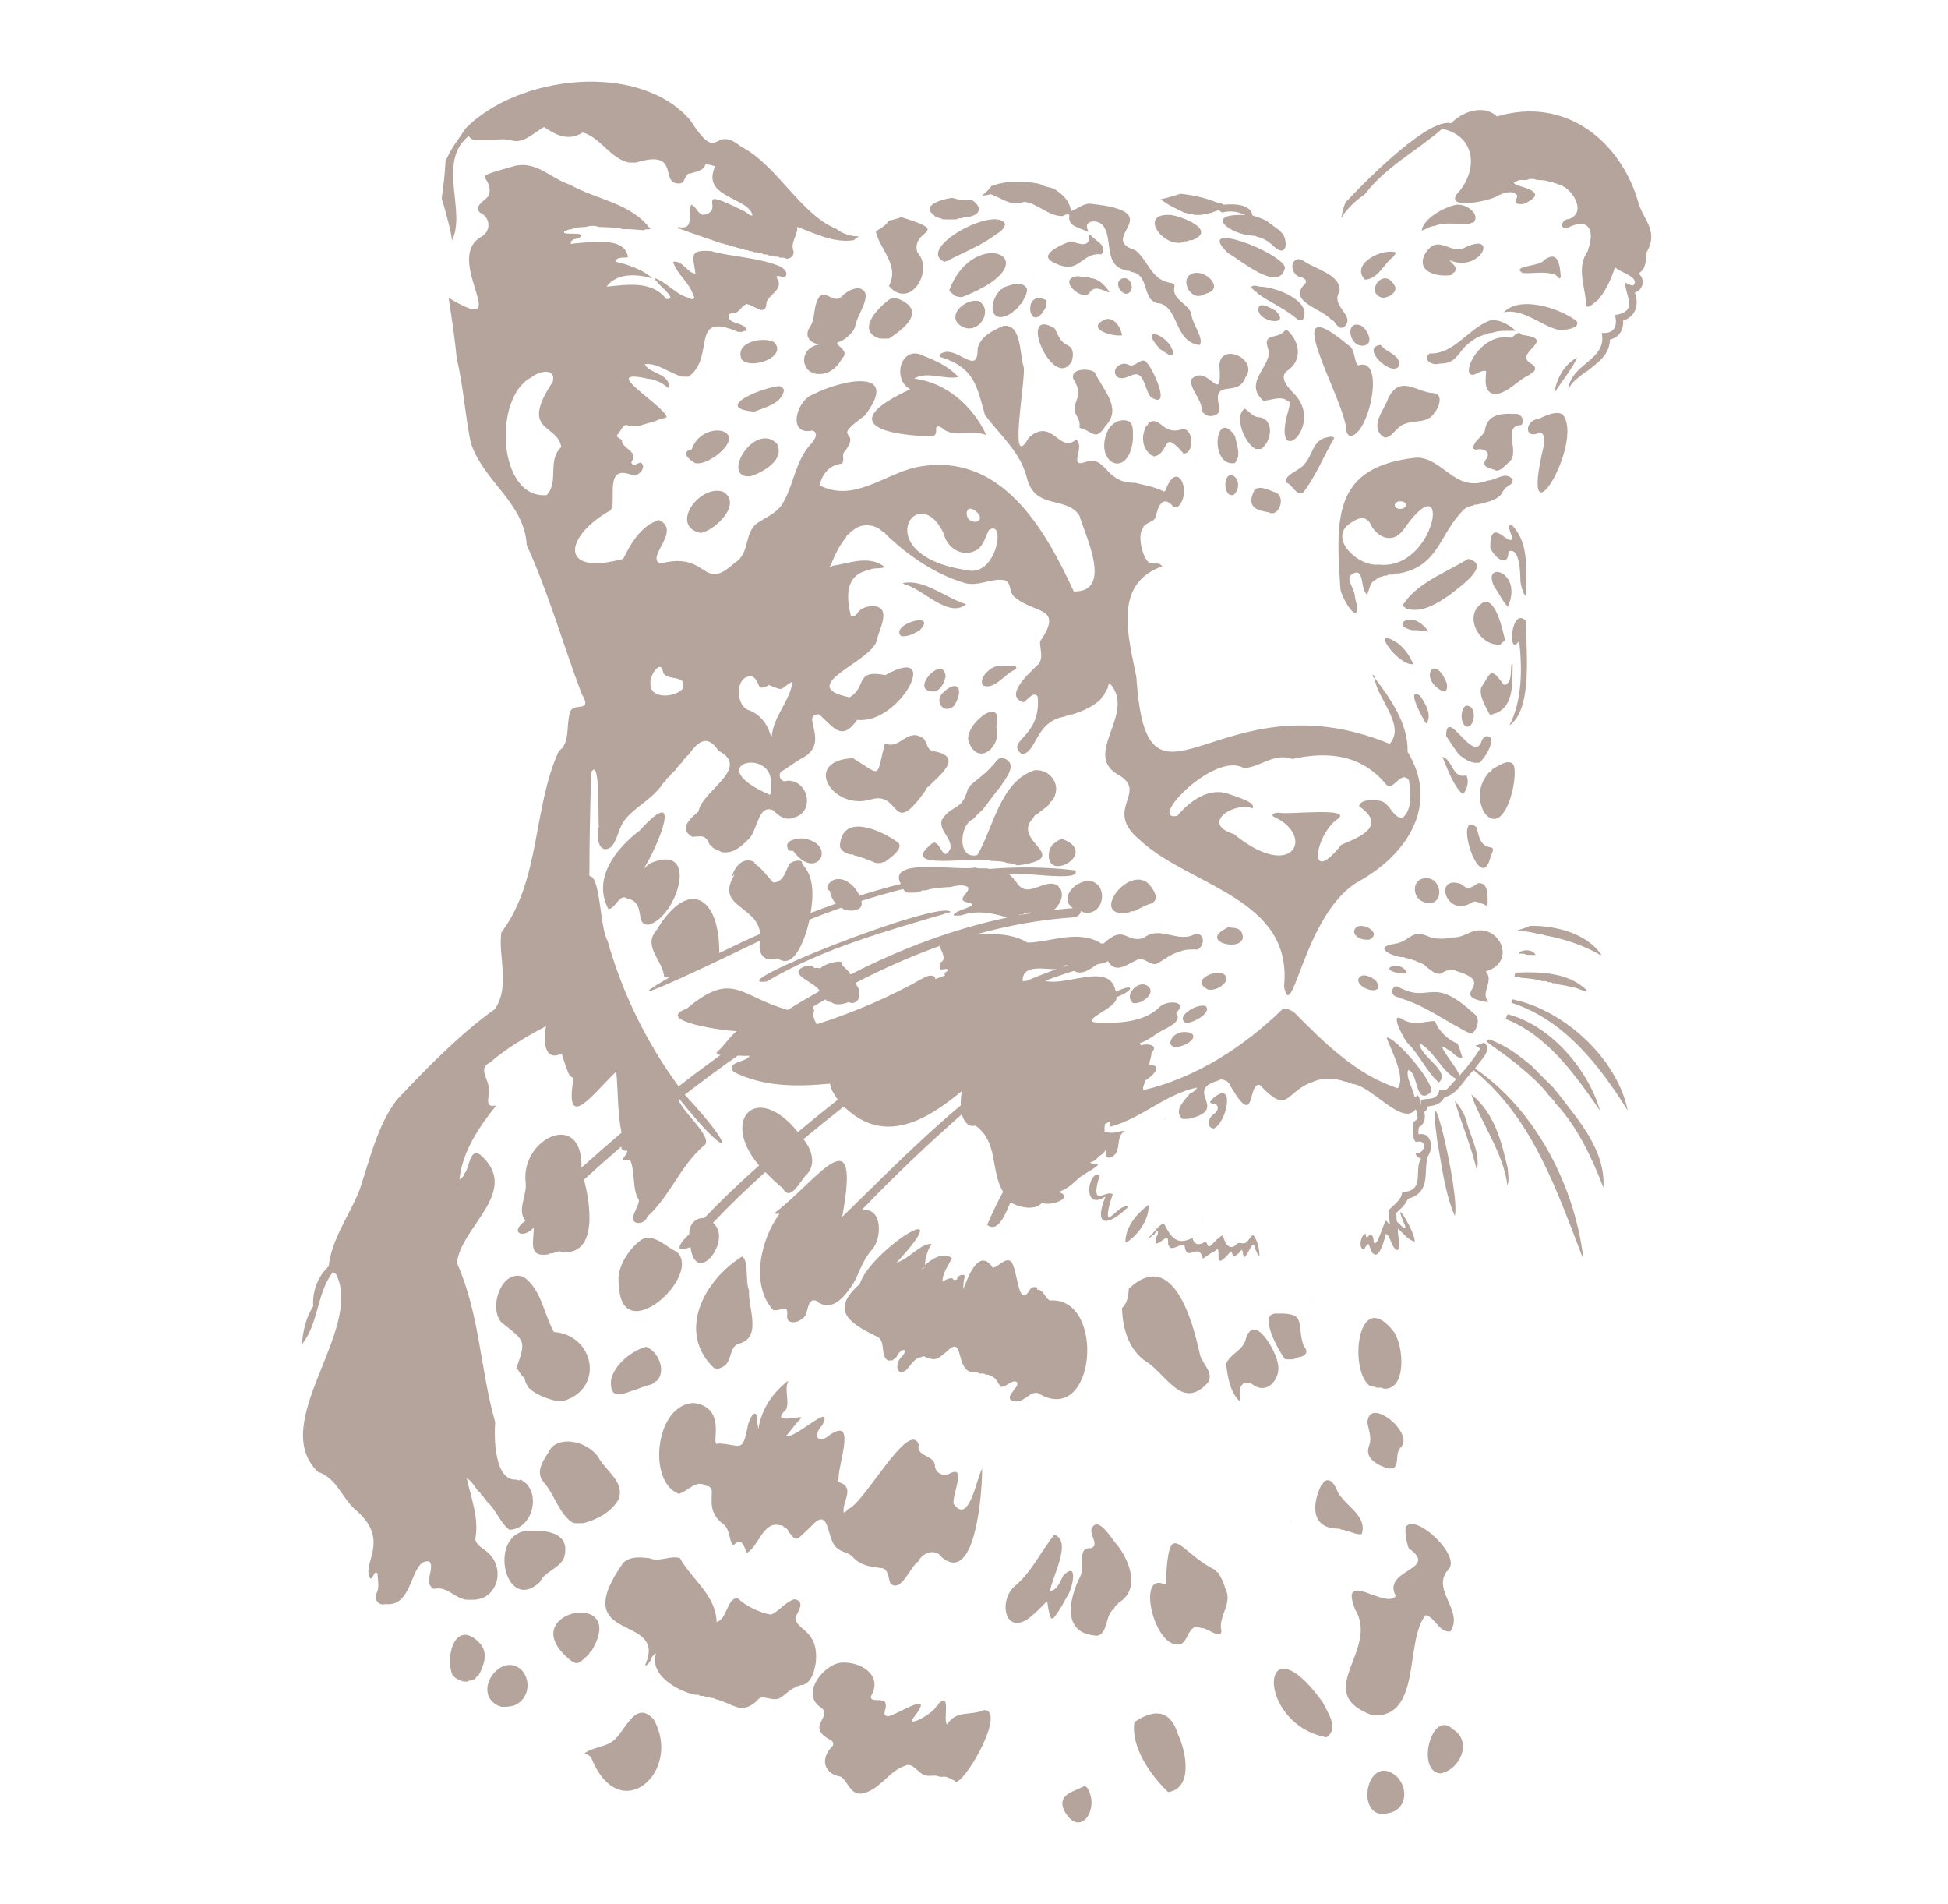 <?xml version="1.0" encoding="UTF-8"?>
<svg xmlns="http://www.w3.org/2000/svg" id="Laag_1" viewBox="0 0 1170.67 1144">
  <defs>
    <style>
      .cls-1 {
        fill: #967e71;
      }

      .cls-2 {
        opacity: .7;
      }
    </style>
  </defs>
  <g class="cls-2">
    <path class="cls-1" d="M417.15,842.96c-23.45.34-28.38,47.67-9.16,54.56,5.68-1.59,10.44-8.9,16.54-4.71.71.02,1.44-.02,1.92.68,3.99,2.15-3.32,12.81,7.36,21.62,5.07,3.14,3.96,9.12,6.45,13.22.21-.04.43-.04.65-.03,4.98-4.94,6.13.83,7.96,4.74,7.36-4.2,9.61-19.21,19.74-16.61,1.09-.07,2,.24,2.61,1.2,1.38.44,2.31,1.31,2.65,2.75,1.82,1.61,2.8,4.79,5.84,3.99,2.62-2.4,5.21-4.83,7.76-7.3,11.87-13.28,8.79,8.98,15.96,13.34,2.58,2.4,6.68,2.28,9.08,5.11,4.46,4.97,10.54,5.87,16.58,6.53,5.03.19,4.64,6.1,6.04,9.48,6.7,5.48,11.71-10.36,16.82-13.43,2.36-5.29,10.33-7.97,13.91-2.56,20.76,17.68,24.54-41.11,24.34-53.16-3.4,6.13-7.86,34.14-17.04,21.27-1.36-4.74,8.14-23.97-2.37-18.3-3.72,1.87-8.42.09-8.91-4.4.03-7.03-11.73-5.5-9.75-13.06-6.02-15.51-33.14,36.25-42.7,38.92-.44,1.08-1.31,1.64-2.36,1.98-1.38-5.87,7.07-14.78-2.36-18.04-1.55-.88-1.61-1.07-.74-2.55-.06-9.96,11.88-39.67-7.79-24.24-7.08,3.19-5.79-4.35-2.03-7.57,7.27-15.12-15.6,7.93-21.89,6.56,3.28-3.67,5.24-6.91,8.65-10.21.12-.52.3-.99.83-1.24-4.02-.24-18.59,4.04-9.28-4.69,2.17-5.6-1.35-11.42,1.28-16.97-.18.03-.36.07-.54.1-9.24,7.25-15.67,16.98-17.46,28.73-.3-2.86-1.24-5.62-1.01-8.51-2.03-3.26-4.65,3.99-5.19,5.75-3.37,18.06-4.15,11.83-17.75,11.37-6,3.11,6.51-21.16-14.62-24.31Z"></path>
    <path class="cls-1" d="M611.21,830.46c1.56,3.09-6.34,7.36-3.91,10.57,7,4.12,10.89-5.44,16.45-4.02,34.86,21.33,41.18-58.2,7.13-55.65-3-1.47-3.89-6.94-7.74-6.48,1.38-2.1-3.08-2.02-3.91-.47-7.84,13.77-7.31-13.01-12-16.78-3.6-1.99-7.17,3.76-10.66,4.02-8.13-12.53-15.02,5.8-17.62,12.87-.11-2.49.14-4.97.82-7.45.17-2.31-5.06-.78-4.53,1.66-.62.09-1.22.2-1.84.31-.13-.16-.36-.17-.56-.22.14-1.97-4.78-.1-6.41,1.3-.26-5.03,3.72-9.98,5.61-14.21-5.16-4.08-12,.54-16.17,4.15.2-4.54,1.51-8.83,3.96-12.7-7.05-.1-13.62,9.17-21.07,11.27,39.78-42.9-16.32-6.7-22.03,12.81-17.96,15.66-6.66,23.41,9.71,31.33,6.52,2.41,2.04,11.58,7.21,14.65.87-.01,1.73-.03,2.6-.04.85-.7,1.71-1.4,2.56-2.11,2.89-6.37,8.26-4.94,2.24.83-2.94,3.27-2.54,10.94,3.27,7.32,3.03-2.83,4.98-7.67,9.61-8.07.71-.71,1.42-.71,2.12,0,6.95,2.68,7.58.81,13.02-3.38,10.71-10.75,4.67,12.18,15.89,12.58,1.13.28,2.42-.33,3.3.65,1.32.3,2.91-.41,3.95.65.9.2,2-.19,2.59.67,3.56.66,4.75,4.13,6.58,6.72,3.42.44,6.81-4.82,9.81-2.76ZM564.98,756.09c-.18.05-.35.13-.52.2-.04-.03-.07-.05-.11-.08.3-.11.61-.19.93-.2-.1.03-.2.04-.3.08ZM544.56,742.97c.35-.22.72-.4,1.08-.6-.23.38-.68.47-1.08.6ZM540.41,759.24c.16-.07.31-.15.47-.22-.08.06-.15.12-.23.18-.08,0-.16.03-.24.04ZM554.39,762.16c-.27.06-.52.06-.74.02.91-.24,1.77-.53,2.56-.89-.54.4-1.13.72-1.82.87ZM567.7,773.15s0,0,0,0c0-.01.02-.02.02-.03,0,.01,0,.02-.01.03ZM615.48,782.83s.03-.05.04-.07c.02,0,.04.02.06.02l-.1.05ZM604.05,760.81s.03.08.05.12c-.11,0-.21.02-.32.03l.27-.16ZM587.15,764.49s.02-.06.03-.1c0,0,0,.02,0,.02-.01.02-.02.05-.03.07ZM598.58,763.97c.11-.05.21-.11.31-.17,0,.06-.05.12-.02.18-.09.02-.2-.02-.29,0Z"></path>
    <path class="cls-1" d="M490.24,999.21c2.16-20.52-12.32-19.41-12.2-27.52,1.6-3.54,6.05-9.51-.38-10.8-.14.07-.39.09-.54.03-5.26,1.68-8.69,7.04-13.8,9.17-6.87-1.19-14.89-4.96-20.14-9.92-6.41.18-6.16,12.65-12.53,14.38-.35-16.06-15.06-25.7-22.05-38.41-5.86-1.76-12.45,2.64-18.39.04-5.63-.54-11.1-1.29-15.67,2.74-34.84,49.81,27.56,29.62,13.12,61.53.21.04.41.09.62.15,1.2-.6,1.76-1.8,2.63-2.73.41-1.99,1.5-3.46,3.41-4.6-4.43,12.91,12.45,22.49,22.99,24.93,1.12.26,2.42-.32,3.28.66,1.09.26,2.49-.27,3.3.65,1.08.27,2.48-.26,3.26.67.91.21,2.01-.19,2.63.66,5.03,1.02,9.7,4.1,14.49,5.24,4.64.67,8.56-1.91,11.62-5.28,3.01-2.92,9.28,2.53,13.87-1.28,2.89-1.93,5.25-4.79,8.66-5.88.41-.75,1.23-.53,1.93-.67.69-.91,1.72-.43,2.64-.65.31-.48.78-.63,1.32-.64,4.04-2.97,4.97-7.87,5.94-12.48Z"></path>
    <path class="cls-1" d="M591.24,1027.47c-9.42,3.87-15.72-.42-22.18,8.64-2.35-3.36,2.56-20.01-5.05-12.54-.23.83-.62,1.53-1.48,1.86-1.48,4.09-20.47,14.3-12.49,5.29,11.67-15.67-10.22-.63-16.37.48-4.24-.48-.67-4.49-1.38-6.96.2-5.24-10.47-.36-8.71-5.4,7.2-12.7-6.83-20.8-18.16-19.88-10.57,1.16-24.11,18.43-12.66,26.54,9.25,5.8-9.88,11.46,6.68,20.14,1.61.84,1.82,3.29.13,4.2-6.72,7.4-4.31,16.03,5.8,17.66,4.48,3.08,5.9,12.04,13.75,9.85,10.16-2.57,15.29-13.54,24.92-16.44,4.79-2.37,7.92,5.29,12.63,5.93,2.56.52,5.59-.64,7.87.66,0,0,0-.01,0-.01,1.7.31,3.87-.51,5.24.69,1.05.06,1.94.47,2.66,1.23.89.13,1.53.63,2.02,1.36,7.5-2.15,30.19-43.64,16.77-43.29Z"></path>
    <path class="cls-1" d="M856.75,970.41c5.68,1.06,7.76,10.45,14.83,9.81,8.25-11.95-10.75-24.55-2.15-36.02-.14.11-.27.21-.41.32h0c.42-.28.83-.65,1.04-1.13l-.32.42c.23-.26.42-.56.52-.89-.06.15-.12.3-.19.45,9.36-7.96-20.52-35.52-25.39-25.56-.26,4.25.43,8.49,1.93,12.46,18.89,13.2-16.48,12.51-7.79,28.62-5.89,8.51-34.2-16.91-24.48,8.07,15.13,24.77-27.06,50.01,10.65,63.74,29.75,1.53,18.99-44.9,31.76-60.29Z"></path>
    <path class="cls-1" d="M833.41,345.86c1.1-1.11,2.61-.44,3.95-.66.84-.96,2.18-.46,3.3-.66,23.66-4.13,24.42-23.22,37.57-36.77,1.47-2.21,4.42-3.68,7.07-3.99.62-.84,1.78-.44,2.64-.66,5.07-1.42,10.87-1.96,14.54-6.49.35-.75.62-1.49,1.23-2.02.9-2.56,6.01-3.11,5.27-6.54-3.99-5.37-10.02.59-14.99.66-19.75,7.6-26.82-13.88-42.71-13.78-50.76,5.26-48.47,36.89-45.74,78.98.42,4.53,10.82,22.72,10.15,9.65-1.53-2.61-1.03-5.66-2.2-8.38-.7-2.77-4.52-8.15-1.14-10.05,8.09-5.33,4.82,9.45,9.27,12.02,1.35-2.7,1.54-7.61,5.19-8.82,1.01-1.23,2.37-1.84,3.95-1.89.59-.8,1.76-.49,2.64-.61ZM838.73,302.21c1.45-1.66,6.19-1.34,6.24,1.32-.87,3.72-8.86,2.44-6.24-1.32ZM828.36,339.2c-10.24,1.38-27.79-12.47-19.6-22.64,3.76-3.26,10.31-8.26,14.33-2.68,3.87,8.86,13.49,13.4,20.04,4.78,30.08-43.42,20.54,24.81-14.77,20.54Z"></path>
    <path class="cls-1" d="M687.35,817.09c13.56,7.78,22.86,31.5,38.88,13.22,3.06-5.99-3.8-10.89-5.11-16.44-4.31-19.77-16.14-64.35-42.75-39.66-.23,4.18-.77,8.61-4.08,11.68.34,11.65,3.45,23.61,13.06,31.2Z"></path>
    <path class="cls-1" d="M632.24,481.1c6.33-8.37-.35-19.05-10.44-18.33-20.93,6.64-24.99,35.42-34.47,50.95-12.03,3.15-11.04-18.11-2.48-21.58,1.82-2.06,3.75-4,5.83-5.81,3.4-4.48,6.95-9.31,10.6-13.76,2.9-4.69,10.89-13.5,2.03-16.97-3.75-1.14-4.79,2.71-7.08,4.57-3.73,4.6-8.85,7.77-13.16,11.81-.2.85-.63,1.53-1.43,1.93-3.4,13.71-9.81,9.21-15.73,18.85-1.63,6.56,6.24,10.67,5.27,16.99-4.6,9.94-5.96-5.88-10.87-3.1-22.29,17.58,27.14,7.14,35.15,10.59h0c3.35.17,6.85.07,9.87,1.32.92.21,2.04-.21,2.68.63.9.21,2-.19,2.61.66.63,0,1.26.03,1.9,0,0,0,0,0,0,0,33.26-4.88-5.58-14.55,8.42-28.28.45-1.36,1.32-2.3,2.74-2.67,2.25-2.05,4.95-3.59,7.12-5.87.23-.84.66-1.53,1.46-1.94Z"></path>
    <path class="cls-1" d="M310.21,822.37c.1.45.76.79,1.07.46.82,2.04,2.56,3.92,4.06,5.49.14,2.22,1.54,4.04,2.67,5.92.82.25,1.51.66,1.88,1.48,4.29,2.93,9.18,4.72,13.87,5.89,1.72,0,3.45,0,5.17,0,24.48-7.58,18.16-39.54-6.07-41.32-6.11-10.85-7.42-25.39-18.06-32.99-13.37-5.56-21.53,18.72-13.36,27.33,14.27,11.33,14.83,10.34,8.78,27.75Z"></path>
    <path class="cls-1" d="M556.5,474.51c.21-.84.62-1.53,1.46-1.89,7.09-7.18,21.57-18.03,3.05-21.28-4.84-.8-3.36-6.87-7.35-8.39-8.31-5.17-13.43,7.51-21.44,3.8-.17.13-.36.22-.56.27-5.23,20.97-1.56,19.25-19.12,8.51-30.82,1.54-12.33,31.45,10.47,24.9,18.95-5.99,12,24.64,33.49-5.92Z"></path>
    <path class="cls-1" d="M736.19,954.1c-.65-3.39-2.5-6.21-4.06-9.21-.74-.21-1.21-.68-1.42-1.42-22.62-10.84-28.03-33.46-30.08,6.5.07,1.52-.23,2.5-2.03,1.46-14.63-4.91-5.46,36,8.63,36.61h0c7.34,1.27,6.09-13.92,14.52-9.86,3.41-.64,11.95,7.41,12.27,1.84-2.21-9.23,7.29-16.61,2.18-25.91Z"></path>
    <path class="cls-1" d="M555.1,213.85c-13.71-7.26-19.39,14.19-8.04,20.02-40.93,18.88-21.19,27.15,11.92,28.36,2.47.47,3.86-1.53,3.59-3.78-.52-3.33,2.87-2.38,4.27-.61,7.75,5.46,17.41,0,25.86,3.55-7.9-17.3-24-31.62-43.38-33.91,7.6-4.78,18.32.86,26.6-.98-5.55-6.17-13.2-9.67-20.82-12.64Z"></path>
    <path class="cls-1" d="M359.4,875.18c-5.77-7.7-18.56-12.24-26.91-6.51-.29.55-.7.97-1.25,1.25-3.53,6.11-10.32,13.72-4.56,20.6,6.56,7.31,8.89,18.22,16.96,24.09.53-.06.97.08,1.29.54,1.95.1,3.91.09,5.85-.01,8.12-2.2,16.71-6.65,21.06-14.44,3.68-10.7-8.17-16.98-12.44-25.52Z"></path>
    <path class="cls-1" d="M671.56,928.49c-3.25-3.28-11.86-18.85-15.6-9.73-1.16,3.67,5.11,9.99-.64,11.48-8.45-.81-3.12,12.21-6.41,17.47-6.9,13.98-10.71,34.46,10.95,35.06h0c.31-.47.78-.59,1.31-.56,4.86-3.75,3.14-11.88,8.45-15.88.31-1.17,1.04-1.99,2.11-2.53.25-.65.71-1.1,1.35-1.35,12.01-7.93,5.84-24.57-1.51-33.96Z"></path>
    <path class="cls-1" d="M450.12,775.3c-2.36-5.52.08-17.86-4.16-20.37-22.72,14.16-39.6,45.23-16.86,67.06.54-.02,1,.11,1.34.56,1.46.06,2.63-.77,3.89-1.3,5.68-2.73,3.76-11.55,9.18-13.8,15-3.42,5.9-21.6,6.61-32.16Z"></path>
    <path class="cls-1" d="M883.86,560.09c-3.45,1.57-6.97,3.37-10.89,3.14-3.89.97-9.28,1.12-13.25-.01-12.29-5.89-11.33,2.58-22.24,3.95-11.87,2.04-1.8,6.88,3.95,7.81,1.1.27,2.38-.31,3.21.69.74.13,1.57-.1,2.06.62.88.22,1.97-.16,2.55.69.7.16,1.52-.07,1.94.67,2.52.74,4.91,1.7,6.64,3.81,2.78,1.7,4.62,4.37,8.49,3.43,2.17-2.02,6.55-2.86,9.24-1.35,24.7,7.35-5.63,14.21,17.09,18.39.64.06,1.28-.01,1.92-.12-5.05-4.9,2.51-11.28-.78-16.87-1.82-1.63.34-1.66,1.44-2.11,16.4-7.21,4.26-29.08-11.38-22.75Z"></path>
    <path class="cls-1" d="M392.82,1033.04c-10.45-11.71-16.61,5.44-22.88,11.58-4.78,5.3-13.47,4.78-18.64,8.8,1.53.74,3.3,1.21,4.13,2.95,16.97,42.03,55.04,8.08,37.4-23.33Z"></path>
    <path class="cls-1" d="M809.07,258.77c.27,1.4.9,2.43,2.08,3.16,11.13.58,21.32-45.32,6.54-42.78-4.18,2.65-2.58-9.81-7.41-11.76-45.32-37.74-1.22,33.82-1.22,51.39Z"></path>
    <path class="cls-1" d="M515.72,173.12c-4.1.36-7.63,2.57-10.41,5.55-4.68,3.85-10.54-6.24-13.93,1.34-2.62,5.14-1.37,11.27-4.5,16.25-4.09,5.55-.02,10.38,6.17,10.63-14.63,1.64-12.1,20.72,2.4,17.49,5.04-1.24,8.04-4.58,10.72-9.17,5.39-5.22-7.25-8.61-1.5-9.89,0,0,0,0,0,0,.31-.5.79-.62,1.33-.61,2.9-1.65,5.24-3.92,7.19-6.61.04-.53.19-1.01.67-1.31.15-6.83,13-21.66,1.86-23.67Z"></path>
    <path class="cls-1" d="M642.06,957.82c2.6-4.5,6-20.1-2.99-11.33-1.84,3.37-3.63,9.06-7.96,9.37,1.04-8.37,13.55-29.95,2.53-33.72-8.11,9.79-13.83,22.95-24.33,31.26-9.5,9.32-5.05,29.77,9.8,18.27,0,0,.03-.02.03-.02,14.81-12.57,7.72-12.33,12.46.64.41.07.83.13,1.24.2,3.8-4.37,6.43-9.78,9.23-14.66Z"></path>
    <path class="cls-1" d="M707.88,1042c-4.46-14.97-14.43-15.34-26.18-7.28-2.16,15.12,9.85,32,20.27,42.01,15.32-2.18,10.77-24.72,5.92-34.72Z"></path>
    <path class="cls-1" d="M339.03,935.71c4.28-15.68-11.99-16.56-22.98-15.92-22.9,3.25-12.3,50.12,8.37,30.79,2.94-6.57,12.05-8.2,14.62-14.87Z"></path>
    <path class="cls-1" d="M921.51,223.57c3-3.33-1.14-4.61-3.21-6.47-5.94-5.78,15.93-13.1-2.03-15.68-1.1.09-2.02-.21-2.65-1.17-2.69-1.26-3.98,3.51-7.11,2.49-18.41-2.12-29.8,24.84-20.44,22.3,1.74-.75,5.47-3.09,7.04-1.97-.19,5.15-1.79,12.2,4.88,13.75,8.41-.32,13.97-8.65,21.56-11.8.43-.78,1.12-1.22,1.96-1.45Z"></path>
    <path class="cls-1" d="M774.51,245.67c-11.82,39.25,23.22,9.99,2.53-9.76-2.96-3.3-8.18-8.57-3.99-12.83,9.43-5.75,8.67-16.87,1.09-24.18-.89-.77-1.49-.87-2.24,0-2.2,2.76-5.75,2.67-8.75,3.96-4.27,1.99.37,7.42-.76,11.02-2.67,9.47-13.79,17.3-3.2,26.91,4.54-.2,10.37-3.14,14.47-.02v-.03c2.17.44,1.07,3.43.84,4.93Z"></path>
    <path class="cls-1" d="M794.83,1022.64c-37.7-52.14-41.24,12.97,2.36,21.19,7.79-5.44.6-14.93-2.36-21.19Z"></path>
    <path class="cls-1" d="M834.33,239.07c-2.01,6.38-8.84,13.62-5.85,20.28,5.75,9.65,9.88-3.63,16.1-4.78,5.56-2.39,13.29.08,17.37-6.41,2.68-2.91,5.8-11.2-.27-11.92-10.37-.41-19.94-11.4-27.34,2.83Z"></path>
    <path class="cls-1" d="M313.42,1003.31c-12.61-11.55-30.42,13.86-13.85,21.61.54-.05.99.08,1.32.54,2.49.16,4.93.07,7.41-.58,0,.04-.02.05-.02.08,9.2-3.1,11.55-14.65,5.14-21.65Z"></path>
    <path class="cls-1" d="M782.16,166.67c1.69.46,3.52,1.87,2.26,3.71-11.29,10.85,10.12,14.97,15.56,21.69,1.38.43,2.3,1.32,2.7,2.72.85.7,1.69,1.39,2.53,2.09.64,0,1.27.02,1.91.03,9.06-6.91-8.25-12.54-2.03-21.93.65-10.59-15.72-13.25-22.69-19-8.01-2.03-7.26,9.69-.24,10.7Z"></path>
    <path class="cls-1" d="M664.38,255.87c10.33-10.75-1.69-21.7-6.57-32.27-3.28-2.48-15.04-2.46-12.74,4.31,7.19,10.93-1.52,12.76,1.42,20.85,1.61,2.58,2.74,5.22,2.23,8.31,7.76,1.59,9.59,8.7,15.66-1.21Z"></path>
    <path class="cls-1" d="M355.43,992.01c23.58-39.12-50.48-23.07-11.15,6.63.53-.04.99.08,1.3.55,0,0,0,0,0,0,.64,0,1.28-.02,1.92-.03,0,0,0,.03,0,.03.38-.3.74-.7,1.27-.66,1.79-1.48,3.45-3.1,5.2-4.63.23-.83.64-1.52,1.47-1.89Z"></path>
    <path class="cls-1" d="M732.72,244.29c-4.63-17.56,11.23-4.92,15.64-17.36,8.36-10.95-14.37-21.56-15.58-7.76,2.01,26.58-6.54-1.34-16.71,8.59-1.78,4.95,5.87,11.82,6.1,18.01,1.07,6.4,12.37,5.2,10.55-1.48Z"></path>
    <path class="cls-1" d="M910.75,248.71c-8.52-.43-17.32.01-18.49,10.45-1.84,3.73-7.16,5.99-6.85,10.58.53,0,1.01.11,1.33.59,0,0,0,0,0,0,4.57-1.63,10.14,1.44,5.95,6.06-2.74,4.88,3.91,4.84,6.59,6.41,3.05-.14,4.85-2.85,7.01-4.63,8.39-5.86-4.52-22.19,8.02-22.84,2.21-2.66-.16-6.93-3.56-6.62Z"></path>
    <path class="cls-1" d="M367.19,829.15c-.95,13.76,8.48,7.46,16.44,5.22,2.79-1.37,6.24-1.76,9.25-3.27.42-.79,1.11-1.22,1.94-1.45,5.7-6.17.76-17.81-6.62-20.48-8.68,2.39-19.18,10.88-21,19.98Z"></path>
    <path class="cls-1" d="M870.9,357.67c5.22-4.32,26.28-18.37,11.35-21.89-13.23,8.27-31.45,14.58-39.53,28.32.86.21,1.54.66,2.02,1.41,9.47,3.22,18.5-2.66,26.16-7.85Z"></path>
    <path class="cls-1" d="M885.47,608.76c-25.18-23.23-25.83-5.39-44.84-15.62-3.73-2.39-5.6,4.21-2.03,5.46,1.08.72,2.59.46,3.49,1.35,14.89,4.38,27.55,14.34,41.44,21.02.41,0,.81.01,1.21.02,3.26-2.87,5.31-9.55.73-12.22Z"></path>
    <path class="cls-1" d="M538.34,505.28c-10.45-7.17-32.73-16.68-33.62,3.43,1.19,2.82,3.3,3.8,5.92,4.58.92.2,2.03-.21,2.66.65,4.61.86,9.03,3.07,13.14,4.6h3.21c.52-.64,1.26-.61,1.99-.61,3.37-2.43,13.45-9.28,6.69-12.64Z"></path>
    <path class="cls-1" d="M578.32,178.47c56.05-21.89,7.05-44.47-7.84-4,.79,1.58,2.24,1.98,3.33,3.27,1.47.49,2.94.92,4.5.74Z"></path>
    <path class="cls-1" d="M909.68,459.75c-2.92-4.59-9.49.84-12.92,2.41-.32,1.07-1.01,1.76-2.08,2.07-5.63,6.61-7.06,14.72-3.32,22.79.48.31.63.78.67,1.31,11.89,15.17,20.71-20.25,17.65-28.58Z"></path>
    <path class="cls-1" d="M596.48,142.32c2.73-2.04,7.39-4.15,7.51-7.89-6.18-11.1-54.39,15.16-36.23,22.96.34-.45.8-.59,1.34-.54,9.14-4.84,18.86-8.59,27.38-14.53Z"></path>
    <path class="cls-1" d="M288.83,987.84c-14.42-16.07-21.75,6.23-16.92,18.62,1.94,2.14,3.99,3.03,6.65,3.88.83,0,1.66,0,2.49,0,.55-.64,1.29-.6,2.02-.57.61-.32,1.19-.74,1.92-.74.25-.2.49-.39.73-.59,0,0,.04-.03.04-.03.44-.86,1.08-1.51,1.94-1.95,3.11-5.86,5.69-12.85,1.12-18.63Z"></path>
    <path class="cls-1" d="M434.5,295.43c-13.97-4.71-32.56,20.7-13.39,24.79,9-1.64,25.24-17.83,13.39-24.79Z"></path>
    <path class="cls-1" d="M737.79,151.91c7.88,4.43,31.24,24.55,34.47,8.8-2.4-9.38-55.29-29.18-34.47-8.8Z"></path>
    <path class="cls-1" d="M879.48,149.16c-8.26,3.45-15.28-8.86-22.97,3.08-6.08,11.1,7.23,14.39,15.65,13.01.59-.74,1.22-1.43,2.09-1.86,1.89-3.27-1.42-4.63-3.26-7.09,19.15,8.23,30.4-18.27,8.5-7.14Z"></path>
    <path class="cls-1" d="M529.71,203.45c1.51,0,3.02,0,4.53,0,6.19-4.2,20.39-13.74,10.52-21.24-3.34-2.27-7.64-4.69-11.3-1.53-6.88,5.37-18.56,18.1-5.04,22.66.43.03.86.07,1.29.1Z"></path>
    <path class="cls-1" d="M466.85,266.44c-13.97-13.48-34.41,21.95-15.51,19.63,7.65-2.62,20.57-9.88,15.51-19.63Z"></path>
    <path class="cls-1" d="M690.41,531.11c-12.69-12.08-36.9,21.82-11.51,16.98.7-.88,1.73-.44,2.67-.64,3.29-1.63,6.93-3.64,10.44-4.62,5.35-2.7,1.02-8.52-1.59-11.72Z"></path>
    <path class="cls-1" d="M676.18,252.55c-4.16-.44-7.35,1.72-9.72,4.7-10.72,20.2,11.69,32.27,14.41,6.84-.21-4.07,1.13-11.18-4.69-11.55Z"></path>
    <path class="cls-1" d="M797.85,262.72c-9.04,1.23-8.82,10.94-14.15,16.35-2.41,3.59-12.9,6.41-10.46,11.04,3.63,1.03,6.1,8.79,10.14,5.55,7.62-9.96,12.16-21.94,18.52-32.56-1.25-1.14-2.73-.7-4.04-.38Z"></path>
    <path class="cls-1" d="M641.5,207.4c-4.33-1.82-5.72-6.37-7.74-10.21-23.24-13.6-.63,38.62,10.29,19.95,1.11-3.6,1.39-7.85-2.55-9.74Z"></path>
    <path class="cls-1" d="M632.66,157.42c16.5,8.86,16.01-5.79,29.17-4.62,4.39-5.37-4.01-8.12-6.59-11.76-.21-.02-.42-.03-.64-.05.57,8.48-5.98,5.4-11.11,3.96-4.28,1.48-20,7.84-10.84,12.47Z"></path>
    <path class="cls-1" d="M716.38,144.36c15.21-5.85-5.46-14.2-12.5-15.17-20.29-1.63-5.2,19.76,7.19,16.37.63-.86,1.75-.45,2.67-.64.75-.8,1.71-.58,2.63-.56Z"></path>
    <path class="cls-1" d="M913.68,349.15c.43,3,1.27,5.88,2.62,8.61.29.01.58.02.87.03-.46-14.29,2.41-30.68-8.33-42.04-3.75-1.81-.82,5.47.1,7.03-1.05,7.69-13.54-14.43-13.34,6.29,2.18,5.76,10.86,12.79,10.93,2.28,6.76-2.98,7.15,12.97,7.16,17.81Z"></path>
    <path class="cls-1" d="M947.44,192.84c-10.76-8.08-34.16-15.25-43.69-5.25,11.43-2.35,21.93,7.72,32.34,10.51,3.22.68,14.25-.76,11.35-5.26Z"></path>
    <path class="cls-1" d="M582.46,446.4c5.76,14.2,19.84,1.87,16.26-9.74,5.14-21.1-21.33.07-16.26,9.74Z"></path>
    <path class="cls-1" d="M892.07,361.6c-14.02,7.11-2.97,27.27,9.66,25.59.9-.89,1.8-1.78,2.7-2.68-1.22-5.56-5.32-24.29-12.36-22.91Z"></path>
    <path class="cls-1" d="M894.62,192.84c-12.27,4.97-21.29,20.21-35.44,19.5-4.71,3.55,1.53,7.73,5.77,6.1,7.98.1,9.83-3.34,14.54-9.12,3.64-4.09,8.71-7.58,14.37-8.62.63-.8,1.72-.48,2.62-.66,4.38-1.77,9.65-1.14,14.49-1.3-4.37-3.82-10.45-7.61-16.37-5.91Z"></path>
    <path class="cls-1" d="M898.53,428.68c11.78-4.21,10.15-19.36,10.53-29.58-.23-.03-.45-.05-.68-.08-.74,3.89.36,8.86-2.68,11.84-.2.75-2.27.75-2.48,0-7.75-10.96-7.42-6.1-13.09,2.22-1.42,5.09,2.73,11.54,5.13,16.24.65,0,1.31.04,1.95-.08.32-.47.78-.61,1.31-.57Z"></path>
    <path class="cls-1" d="M583.52,119.95c-3.13.56-6.62.36-10.43-.89-.39-.13-.87-.11-1.31-.17-7.74,1.26-17.98,4.99-10.51,10.4,1.27,1.74,3.71,1.4,5.24,2.5,2.81.11,5.64.15,8.46-.02.87-.97,2.15-.41,3.27-.67.64-.83,1.73-.45,2.63-.66,10.24-1.06,8.52-7.52,2.65-10.5Z"></path>
    <path class="cls-1" d="M754.6,269.79c1.07-.02,2.15-.03,3.22-.05,6.51-4.18,8.3-18.09-1.32-19.08-3.48-.03-5.75-3.41-8.47-5.18-6.5,4.41-.5,20.53,6.57,24.3Z"></path>
    <path class="cls-1" d="M615.78,171.73c-3.62-2.54-8.56-.33-12.4.8-.45.77-1.13,1.21-1.98,1.42-8.42,8.52-6.04,22.74,7.2,13.66.38-.82,1.07-1.23,1.9-1.47.27-.54.68-.95,1.22-1.22.35-1.15,1.12-1.96,2.12-2.59,1.49-2.91,3.79-5.68,3.25-9.15-.43-.48-.87-.97-1.3-1.45Z"></path>
    <path class="cls-1" d="M888.31,530.68c-1.53.56-2.57,2.13-4.19,2.33-2.07,1.7-4.56-.71-6.27-1.93-16.67-5.7-8.81,21.03,6.86,11.09,1.46-1.16,3.89,0,5.36.66,1.23.1,2.21.8,3.24,1.36.22-.02.43-.03.65-.03-.02-4.39,1.09-14.27-5.65-13.48Z"></path>
    <path class="cls-1" d="M653.58,1074.57c-.4-.69-.91-1.2-1.69-1.43-.12.08-.38.13-.52.1-6.5,3.46-16.19,4.87-11.84,14.6,9.37,17.45,21.66-1.12,14.05-13.27Z"></path>
    <path class="cls-1" d="M888.64,458.26c.23-.04.46-.08.69-.12,3.32-3.51,8.05-10.37,6.4-14.92-2.43-2.31-5.02.21-5.63,2.78-5.1,12.37-20.82-21.89-21.05-3.83,2.26,3.56,4.84,7.29,7.29,10.67.55.27.95.68,1.23,1.23,3.22,2.33,6.69,4.81,11.07,4.19Z"></path>
    <path class="cls-1" d="M854.42,138.6c2.65-.96,5-2.69,7.89-2.89,6.31-2.6,14.12-.66,21.06-1.3.54-.65,1.26-.61,1.99-.55,5.04-5.33-5-11.93-10.43-10.8-7.37,1.44-19.83,8.52-20.52,15.54Z"></path>
    <path class="cls-1" d="M757.1,172.25c-1.23-.48-5.42-1.35-5.03.86.79.47,1.41,1.09,1.89,1.86.83.24,1.52.65,1.89,1.48,7.97,5.56,17.05,9.36,24.37,15.82.85.02,1.7.03,2.55.05,6.76-11.28-16.43-20.11-25.68-20.07Z"></path>
    <path class="cls-1" d="M895.85,509.12c-6.45-.79-7.11-6.79-8.45-12.03-14.54-11.45,2.19,43.24,8.47,17.45.25-1.78,3-4.64-.03-5.42Z"></path>
    <path class="cls-1" d="M765.82,295.64c-3.61-1.45-10.99-5.1-12.66.35-3.73,8.82,2.12,10.67,9.25,11.79,6.2,3.66,11.05-10.19,3.41-12.15Z"></path>
    <path class="cls-1" d="M742.2,262.07c-11.87-18.25-15.86,18.65-.14,16.17,4.12-4.14,1.16-11.2.14-16.17Z"></path>
    <path class="cls-1" d="M639.5,504.52c-2.8-1.14-4.87,1.73-7.12,2.93-.21.85-.66,1.54-1.41,2.01-6.14,23.01,30.11,3.94,8.53-4.94Z"></path>
    <path class="cls-1" d="M820.36,168.02c7.67-.18,11.43-9.78,17.06-13.85.27-.91,1.4-1.34,1.53-2.53-8.7-2.75-27.75,7.29-18.59,16.38Z"></path>
    <path class="cls-1" d="M724.28,176.55c11.51-2.51,1.77-13.43-5.92-12.62-11.01,1.4-3.29,18.8,5.92,12.62Z"></path>
    <path class="cls-1" d="M855,541.73c13.81,5.42,12.68-16.59.03-13.87-6.72,1.71-5.96,11.37-.03,13.87Z"></path>
    <path class="cls-1" d="M915.02,164.03c5.82.48,12.35-1.08,17.82.57,2.26-1.07,4.5,5.12,5.11,1.64-.48-6.78-1.5-16.48-10.15-9.84-1.94,3.67-20.12,3.17-12.78,7.64Z"></path>
    <path class="cls-1" d="M897.91,352.35c2.82,4,4.93,8.68,8.22,12.24,9.63-21.27-15.93-28.15-8.22-12.24Z"></path>
    <path class="cls-1" d="M829.71,207.22c-12.58,1.35,6.5,19.48,10.98,12.82,1.41-7.1-7.79-8.06-10.98-12.82Z"></path>
    <path class="cls-1" d="M818.68,207.73c7.66-.35,3.53-9.18-.43-11.96-9.78-4.42-8.25,11.84.43,11.96Z"></path>
    <path class="cls-1" d="M831.06,178.99c3.11-.2,8.05-2.58,7.51-6.42-6.42-14.03-19.37,3.72-7.51,6.42Z"></path>
    <path class="cls-1" d="M688.99,591.95c-5.66-2.82-13.83,6.32-8.05,10.74,5.18,1.01,15.16-6.59,8.05-10.74Z"></path>
    <path class="cls-1" d="M628.32,184.87c.62-1.44.72-2.9.59-4.46-15.5-7.72-10.3,22.57-.59,4.46Z"></path>
    <path class="cls-1" d="M766.31,186.44c-2.83-1.12-6.64-4.29-9.6-2.59-4.22,9.48,20.98,13.34,9.6,2.59Z"></path>
    <path class="cls-1" d="M881.32,424c-4.22,1.02-4.04,13.66,1.43,12.53,4.05-2.13,4.3-12.83-1.43-12.53Z"></path>
    <path class="cls-1" d="M741.39,285.97c-6.68-3.54-6.65,13.62,0,11.32,3.27-2.77,3.81-8.88,0-11.32Z"></path>
    <path class="cls-1" d="M947.78,214.84c-7.84,4.1-12.43,12.79-13.7,21.34,4.21-6.85,11.07-14.98,13.7-21.34Z"></path>
    <polygon class="cls-1" points="934.08 236.19 934.08 236.19 934.07 236.19 934.08 236.19"></polygon>
    <path class="cls-1" d="M588.12,180.83c-9.47-1.6-21.07,10.89-8.42,16.09,9.67,2.96,17.16-11.04,8.42-16.09Z"></path>
    <path class="cls-1" d="M482.64,503.74c-3.25-.2-11.22.96-9.33,5.63-.19,1.68,1.96,2.01,3.36,1.88,14.17,19.24,27.28-4.26,5.97-7.52ZM480.2,505.61c.2.09.44.13.62.25-.2-.1-.4-.22-.62-.25Z"></path>
    <path class="cls-1" d="M391.13,518.49c-1.76,1.04-3.19,2.41-4.54,3.87,9.31-14.67,24.6-52.78-2.17-23.34-14.3,10.81-28.54,28.71-18.82,47.15.04.04.08.08.12.12,4.26-.56,6.64-9.65,11.14-6.49,11.97,2.42,3.97,16.49,13.11,15.74,16.63-4.43,31.1-49.31,1.16-37.06Z"></path>
    <path class="cls-1" d="M724.56,604.51c-4.92-1.95-18.64,6.24-11.98,10.05,4.25.43,16.02-6.21,11.98-10.05Z"></path>
    <path class="cls-1" d="M715.64,620.68c-4.91-1.74-11.42.09-12.39,5.86.85,6.77,19.23-2.07,12.39-5.86Z"></path>
    <path class="cls-1" d="M406.66,752.04c-6.74-2.91-13.54-11.26-21.28-7.21-7.81,5.85-15.3,17.15-13.43,27.16,1.16,39.36,50.65-5.69,34.71-19.95Z"></path>
    <path class="cls-1" d="M699.48,735.08c-3.31.74-6.39,6.21-9.45,8.72,1.67.13,2.27-1.97,3.85-2.27.22-.96.9-1.72,1.84-1.99.53,1.19-.21,2.74-.88,3.79-.04,1.26-.08,2.53-.12,3.79,3.9-.22,7.74-7.76,7.24.6.44.66.88,1.32,1.32,1.98,2.97.93,6.22-2.7,8.59-1.33,1.33,10.95,8.43-2.88,11.02,7.85,2.6-1.58,5.02-3.71,7.8-4.85.16-.27.27-.58.44-.84,0,0,0,0,0,0,3.41-.78-3.1,15.14,8.49,1.37.95.73,1.1,1.89,1.35,2.96.33.02.66.03.99.05.69-.4,1.11-1.25,1.93-1.35.77-.89,1.53-1.78,2.29-2.66,1.19,1.18.28,3.01,1.62,4.48,2.47-1.61,5.65-12.32,6.32-5.12,1.13,1.32,1.16,3.3,2.78,4.31-.02-4.09-1.22-9.4-3.76-12.53-2,.89-2.73,3.79-4.81,4.83-1.96.69-4.15-1.21-5.66,1.2-4.5,3.76-7.08-2.45-7.7-5.92-3.32,1.2-5.7,5.31-8.59,7.04-.69-.9-1.01-2.91-2.23-3.15-3.06,2.43-6.85,2.01-7.43-2.36-9.52,5.01-13.09-.34-17.24-8.61Z"></path>
    <path class="cls-1" d="M710.48,257.84c-12.32,4.02-12.65-8.37-20.21-3.84-.23.84-.68,1.52-1.44,1.98-3.09,6.1-2.68,13.45,3.26,17.71.53,0,1,.13,1.32.61,10.09-1.93,4.44-17.49,17.82-1.81,6.44.46,6.41-15.4-.75-14.64Z"></path>
    <path class="cls-1" d="M417.95,278.34c4.38.51,8.25-1.86,11.78-4.03,22.58-16.7-7.06-22.4-13.7-5.24-.12,1.46-1.69,1.1-2.62,1.71-3.53,2.38,2.3,6.36,4.54,7.56Z"></path>
    <path class="cls-1" d="M691.84,238.77c12.43,7.62,1.14-17.08-2.57-20.75-2.95-4.5-7.57,3.56-11.04,1.13-5.31-2.77-11.82,4.27-5.87,7.89,3.54.83,6.02-1.19,9.13-2.03,6.38-1.58,6.53,10.11,10.35,13.75Z"></path>
    <path class="cls-1" d="M468.42,231.99c-9.24.48-41.13,13.07-15.12,15.33,6.26-2.42,16.94-5,17.86-13.09-.61-1.12-1.46-1.94-2.74-2.24Z"></path>
    <path class="cls-1" d="M655.2,167.04c-1.92-1.12-4.64.27-6.58-1.07h-1.83c-.59.48-1.33.51-2.04.64-7.43,3.27,6.24,14.37,9.81,9.54,3.05-4.97,7.68-1.93,11.87-.36.04-.21.08-.42.12-.62-2.86-4.06-6.14-7.61-11.34-8.12Z"></path>
    <path class="cls-1" d="M568.28,406.77c-.62-15.05-23.72,9.53-6.4,8.69.31-.46.77-.6,1.3-.57,3.11-1.81,4.05-5.01,5.1-8.11Z"></path>
    <path class="cls-1" d="M573.46,423.97c6.27-10.03,1.76-16.82-7.54-7-4.33,5.81,2.25,12.36,7.54,7Z"></path>
    <path class="cls-1" d="M663.89,191.99c-11.77,5.7,4.7,10.4,10.44,9.48-.77-4.72-4.87-11.52-10.44-9.48Z"></path>
    <path class="cls-1" d="M697.11,209.73c1.78,1.27,3.68,2.37,5.52,3.55l2.61-.03c-.8-11.84-22.58-19.26-8.13-3.52Z"></path>
    <path class="cls-1" d="M676.33,176.52c6.64.05,3.77-11.47-2.13-9.1-4.46,1.94-1.63,8.05,2.13,9.1Z"></path>
    <path class="cls-1" d="M445.63,215.8c5.35,6.69,27.86-1.23,19.67-10.15-6.84-3.71-23.9-.09-19.67,10.15Z"></path>
    <path class="cls-1" d="M863.72,685.34c2.74,15.08,4.54,31.44,10.57,45.31,3.4-14.09-17.9-99.6-10.57-45.31Z"></path>
    <path class="cls-1" d="M906.11,702.13c-3.94-16.75-7.79-33.02-21.89-44.57,4.26,14.21,19.67,35.73,21.63,54.53,1.31-2.71.34-6.83.26-9.96Z"></path>
    <path class="cls-1" d="M881.33,673.78c-1.14-4.53-3.69-8.22-6.51-11.89-.16-.05-.33-.09-.5-.12,4.19,13.66,9.8,27.15,13.18,41.19,2.38-9.8-3.79-19.71-6.17-29.17Z"></path>
    <path class="cls-1" d="M913.11,572.19c-.28.21-.36.51-.09.81,1.4.13,2.89-.36,4.15.63,1.91.03,3.81.25,5.71.08-1.9-3.26-6.82-3.42-9.77-1.53Z"></path>
    <path class="cls-1" d="M460.74,589.71c34.23-20.23,73.39-30.67,110.55-41.74-5.55-8.22-141.43,45.61-110.55,41.74Z"></path>
    <path class="cls-1" d="M939.05,248.93c-4.46-2.39-10.8,1.19-14.89,2.92-7.09.44-8.72,11.7.05,8.55,4.01-2.24,4.11,4.75,3.58,7.18-15.96,65.95,25.09-1.91,11.27-18.65Z"></path>
    <path class="cls-1" d="M746.29,560.41c-1.11-2.39-3.84-3.05-6.3-3.01-.86-.72-2.13-.47-2.85.28-18.54,8.93,14.5,15.52,9.15,2.73Z"></path>
    <path class="cls-1" d="M734.63,584.73c-4.87-1.94-17.91,4.06-10.2,8.82,3.98,4.31,18.17-4.31,10.2-8.82Z"></path>
    <path class="cls-1" d="M823.28,564.49c8.57-4.99-9.29-13.02-9.53-4.31,1.08,3.69,6.1,4.91,9.53,4.31Z"></path>
    <path class="cls-1" d="M827.05,589.47c-2.36-2.57-9.68-5.84-10.84-.73.34,6.44,16.79,9.72,10.84.73Z"></path>
    <path class="cls-1" d="M843.3,584.97c1.01.01,2.06-.54,1.88-1.17-4.37-7.74-19.55-.57-1.88,1.17Z"></path>
    <path class="cls-1" d="M870.08,943.37s-.03.05-.04.08c0-.03.02-.05.04-.08Z"></path>
    <path class="cls-1" d="M870.05,943.39s0-.02.01-.03c0,0,0,0,0,0,0,0,0,.01,0,.02Z"></path>
    <path class="cls-1" d="M837.63,800.22c-21.46-27.91-27.37,22.38-14.65,32.31.51-.01,1,.08,1.32.53.92.19,2.02-.16,2.68.63,1.5.34,3.3-.4,4.53.68h0c14.24.95,11.96-26.27,6.12-34.16Z"></path>
    <polygon class="cls-1" points="446.93 418.08 446.93 418.08 446.93 418.08 446.93 418.08"></polygon>
    <path class="cls-1" d="M446.85,418.05s.08.03.08.03c0-.03,0-.05,0-.08-.03.02-.06.03-.09.05Z"></path>
    <path class="cls-1" d="M917.11,373.07c-9.39-9.42-11.18,23.28-4.18,11.87,1.89,16.2,2.02,35.6-5.83,50.92,14.5-10.07,9.72-46.04,10.01-62.8Z"></path>
    <path class="cls-1" d="M927.61,561.84c11.93,2.15,23.51,5.86,34.08,11.95.24-.02.48-.04.73-.05-8.49-12.6-26.94-17.73-42.95-17.45-2.68,1.2-5.5,2.11-8.38,2.99,4.58.14,9.13.58,13.26,1.9,1.09.24,2.47-.26,3.28.66Z"></path>
    <path class="cls-1" d="M961.59,667.38c-7.21-24.89-29.61-51.23-55.49-58.01-.42.97-.86,1.92-1.33,2.83,25.5,10.07,41.68,33.42,56.83,55.18Z"></path>
    <path class="cls-1" d="M933.91,653.88c-4.59-4.55-9.22-9.05-13.71-13.7-7.55-6.28-15.74-12.36-25.26-15.72-.58.43-1.17.83-1.76,1.19,5.37,4.33,11.47,7.97,16.58,12.4.61.21,1.04.62,1.36,1.16.84.23,1.53.65,1.92,1.47,6.27,5.14,13.09,11.1,17.9,17.67.79.52,1.43,1.15,1.82,2.02.83.38,1.24,1.08,1.47,1.92,13.59,14.22,22.6,33.66,29.38,51.31,1.28-22.88-15.45-41.04-28.21-57.84-.84-.36-1.25-1.05-1.47-1.88Z"></path>
    <path class="cls-1" d="M908.62,600.38c-.09.71-.18,1.42-.31,2.13,31.77,10.12,53.14,37.94,69.88,64.74-6.23-31.02-38.03-60.52-69.57-66.88Z"></path>
    <path class="cls-1" d="M541.57,130.45c-1.23.51-2.47.97-3.71,1.2-1.06.43-2.15.71-3.29.82-.16.05-.21.04-.35.07-.5.65-1.01,1.3-1.51,1.95-1.82,1.83-4.15,3.24-6.43,4.47,2.49,11.21,14.5,20.21,7.93,32.94,12.67,14.55,27.42-9.19,17.05-20.34-4.11-14.3,21.96-11.3-9.68-21.1Z"></path>
    <path class="cls-1" d="M590.01,117.44c1.82.01,3.63-.18,5.4-.79.02.02.04.02.05.04,6.43,2.29,12.53,7.65,19.73,4.62,7.54.13,15.3,9.04,23.55,8.49.83-.61,3.65-1.7,3.91-.37,0,0,0-.02,0-.03-1.24,7,6.29,7.13,10.64,9.79.31-.01.62-.03.93-.04-3.79-6.08,3.47-7.52,7.56-4.7,7.83,6.76.65,24.2,13.91,27.69.53-.07.97.07,1.29.52.92.17,1.94-.23,2.6.67,12.21,1.35,5.74,18.43,17.79,19.03,11.16,3.38,8.67,23.47,23.7,24.94,2.53-4.49-4.84-12.84-5.14-18.74-1.96-6.68-12.19-8.41-10.07-16.7-.05-1.78-2.3-1.89-3.6-2.15-10.55-2.09-12.75-14.03-20.14-19.49-23.62-7.21,22.05-22.73-26.81-27.82-4.53-.29-7.91,3.38-11.76,4.46-.43-6.12-5.33-10.52-10.32-13.51.02,0,.04-.01.07-.02-1.51-.42-3.02-.84-4.55-1.21-1.6-.39-3.04-1.02-4.42-1.76-9.3-1.74-20.1-1.89-28.62,1.48-1.53,2.23-3.45,4.16-5.7,5.6Z"></path>
    <path class="cls-1" d="M886.5,641.95c2.29-4.15,11.13-11.03,5.4-15.57-1.72.88-3.47,1.47-5.22,1.79.96.62,1.95,1.21,2.86,1.89-3.74,5.82-7.86,11.25-12.55,16.28.11-3.64-17.4-23.24-6.66-15.53,0,0,0-.01,0-.01,3.02,1.02,4.81,5.43,8.49,4.56-.94-3.22-1.89-5.95-2.83-8.31-6.06-2.37-11.19-7.45-13.69-13.55-6.18-.14-12.95,3.54-20.93-1.9-5.82-2.16,2.82,13.6,4.7,15.27,6.98,6.88,11.5,17.28,18.58,23.53,7.64-6.75-11.51-15.61-11.61-23.68,8.98,4.98,12.79,16.28,22.15,21.59.5-.54,1.01-1.07,1.51-1.62-2.45,2.68-4.95,5.32-7.41,7.99-1.44.07-2.87.14-4.31.2-1.2,6.49-6.74,4.93-10.93,5.89-.17,1.11-.21,2.27-.26,3.43-.45-1.94-.29-4.97-1.96-6.13-.48.07-1.28,1.57-1.79,1-.76-5.07-5.41-11.69-3.77-16.19,6.13,1.18,3.98,21.49,13.22,13.68,5.17-3.05-20.93-33.98-26.22-33.12,2.84,7.88,11.69,23.97,6.73,30.4-24.9-7.97-44.64-27.76-62.58-45.92-2.21-.9-4.29-2.84-6.77-1.5-23.3,22.61-51.71,41.05-83.61,48.6.06-.48,0-.96-.16-1.43.47-1.45.92-2.9,1.38-4.36,3.69-2.13,11.61-9.59,2.46-9.21-.09-2.66,1.35-4.99,1.28-7.66,4.8-4.39-2.85-5.7-6.13-4.31-.13-.14-.26-.27-.39-.4-.38-.11-.71-.3-.96-.59,3.73-1.49,7.35-3.49,10.52-5.96.11,0,.2-.04.31-.04,3.61-2.94,16-6.44,11.43-12.41,7.71-7.55-5.5-7.7-9.55-3.95-9,9.28-24.07,10.14-36.11,9.74-16.12-.09,11.27-8.78,9.82-15.34,10.47-3.78,11.61-8.96-.42-3.21-3.05-18.45-29.58-3.12-42.49-6.55,5.73-2.21,11.53-4.23,17.4-6.02,4.29,2.62,8.96-.47,12.46-2.99,0,0,.07-.06.07-.06,1.98-1.68,5.96-1.09,7.83-2.85,4.53,7.94,11.29,2.11,17.08-.45,4.62-2.87,7.67,3.52,12.49,2.01,4.55-2.53,8.62-6.1,13.82-7.26,3.06-1.47,6.95-1.26,10.49-1.25,4.23-1.95,4.74-9.72-1.24-9.44-10.4,6.25-21.41-5.49-31.07,2.57-11.08,3.35-11.27-8.66-24.13,3.28-.49,0-.97,0-1.46,0-13.7-8.69-30.45-.74-44.22-.52-9.3-5.53-19.92-5.34-30.3-5.12,18.91-5.24,38.27-8.74,57.9-10.08,2.61-.18,4.37-2.12,4.37-3.68.45.04.88.16,1.22.57,12.09,3.24,16.11-15.4,5.07-18.6-8.54-1.51-20.09,9.88-11.05,16.18-3.86.28-7.7.69-11.53,1.12.5-.45,1-.9,1.5-1.35,2.6-3.21,4.5-6.7,2.75-11.03-.75-.47-1.2-1.15-1.43-1.99-7.98-5.99-18.72,9.27-25.48-2.74-.86-.33-1.25-1.03-1.48-1.85-1-.77-1.8-1.82-2.79-2.57,6.01-1.92,44.33,5.26,39.89-2.28-17.37-2.08-34.63-2.23-51.75-.84-1.14-.86-7.37.16-8.28-.9-8.82,2.46-53.73-6.53-44.82,9.89-8.32,2.09-16.58,4.45-24.78,7.05-2.56-5.47-8.43-11.35-14.88-9.7-2.69.82-6.81,4.84-2.96,6.93.45,2.76,1.68,5.5,3.67,7.53-5.1,1.8-10.17,3.68-15.21,5.63,1.6-9.94,2.36-21.83-5.15-29.41.75-3.59-5.86-1.68-7.38-.34-2.57,4.04-3.6,11.51-9.97,11.45-3.88-3.85-6.74-8.74-11.62-11.64.25-.1.48-.22.73-.32-6.63-4.22-12.36,2.21-13.98,8.49.55-.51,1.15-.96,1.73-1.43-12.35,20.03,13.63,18.24,15.32,35.78-8.31,3.66-16.49,7.53-24.64,11.5.43-33.49-18.27-45.93-37.68-13.74-8.46,9.61,3.55,17.9,4.61,27.91.87.15,1.92.37,2.83.6-44.45,25.86,46.57-18.23,54.97-22.32-1.92,7.79,2.17,13.61,10.43,10.68,10.53,8.02,17.49-15.13,19.1-23.21,6.29-2.49,12.62-4.88,18.98-7.12,3.77,2.81,14.14,2.61,12.19-4.09,8.3-2.66,16.66-5.07,25.08-7.17.52.85,1.4,1.47,2.18,2.09,1.91.12,3.87.16,5.79.02.66-.86,1.69-.55,2.6-.67.85-.99,2.14-.43,3.26-.67,4.52-1.52,9.6-1.66,14.5-1.95,3.19-.81,7.93-1.72,10.58.01,2.1,3.13-8.19,7.68,0,9.26,9.37,2.18-8.22,3.96-8.57,7.82,1.51.1,3.01.04,4.51-.03,8.92-3.25,18.84-1.71,27.65,1.29-32.68,6.86-64.08,18.85-94.08,34.16-1.23-2.64-3.86-3.87-5.42-6.18,2.19-3.67-11.39-.03-12.55,2.48-1.3-.21-2.6-.27-3.92-.21-1.77-2.4-5.15-1.28-7.35-.16-7.78,4.56,8.76,9.12,10.62,14.04-6.45,3.64-12.83,7.42-19.15,11.33-28.77-8.05-33.01-24.05-60.6-.8.03,0,.06-.02.12-.03-20.97,7.4,23.05,13.63,29.9,13.54-4.7,3.75-7.66,9.08-12.34,12.98.63.71,1.42,1.29,2.41,1.48-8.49,6.13-16.86,12.4-25.06,18.77-19.27-26.3-33.81-56.01-42.67-87.43-4.77-7.82-4.16-39.02-10.95-38.92.02-20.46.42-41.97,1.14-62.34,5.48-10.02,3.94,29.52,4.54,32.81-1.91,5.27-.15,17.34,7.39,12.08,4.18-4.68,4.42-11.85,8.49-16.64,5.95-7.44,16.03-12.14,21.77-20.31.58-1.13,1.48-1.96,2.48-2.71.33-1.16,1.07-1.97,2.13-2.52.99-1.6,2.36-2.85,3.78-4.05.22-.83.64-1.52,1.48-1.87.58-1.13,1.48-1.98,2.49-2.72.31-1.17,1.07-1.98,2.1-2.58.4-.87,1.05-1.51,1.85-2.02,5.66-8.23,11.32-12.48,17.91-2.46,20.14,10.34-10.27,24.41-11.94,36.45-4.92,4.33-12.27,10.5-3.78,15.28,5.51-.19,7.96-1.62,10.41,4.7.88.4,1.51,1.05,1.94,1.9,1.71,1.04,3.69,1.67,5.33,2.6,6.43,1.15,11.4-2.92,15.6-7.27,6-4.33,5.94-22.21,15.44-17.78,3.31,3.3,6.54,5.92,11.63,4.69.33-.45.82-.54,1.33-.54,12.27-3.89,7.82-22.54-4.51-21.98-4.69,1.74-6.57-5.19-2.11-6.37,3.25-2.22,6.57-4.66,9.86-6.57,19.6-9.5-.89-26.98,11.34-26.94,8.58,7.61,13.5,16.69,22.89,3.27,0,0,0,.01,0,.01,25.18,3.27,51.84-46.49,16.89-26.89-18.82-3.64-10.89,7.35-21.34,13.19-.3.4-.6.4-.9,0-32.23-6.89,14.43-21.21,17.17-34.22,1.03-6.02,8.84-18.82-1.09-20.31-3.92-.28-8.38.6-10.72,4.18-.59,1.24-2.39,2.21-3.74,1.89-2.87-11.35-3.88-25.11,10.9-27.81,2.64-1.85,6.74-.31,9.34-1.92-9.68-7.3-20.95-2.17-31.51-.62-.46.99-2.63.26-.98-.16,2.22-5.88,5.26-12.21,9.29-17.01.29-1.01.84-1.86,2.04-1.99.14-1.19.93-1.74,1.99-2.03,4.64-4.62,13.51-4.1,17.86.66.85.21,1.54.61,1.88,1.46,13.41,12.97,30.15,24.4,48.07,29.53,7.73,1.8,15.26-2.86,22.37-1.98,5.05.15,3.69,6.53,6.12,9.41,11.9,11.46,31.31,5.71,16.19,27.54-.09,5.27,2.79,10.9-2.28,14.95-4.74,4.58-19.49,17.86-7.63,21.64,2.18-1.38,6.62-7.39,8.53-3.29,2.21,24.75-19.66,26.03-9.75,34.27,9.14.37,7.86-19.81,26.2-22.45.45-.65,1.29-.57,1.98-.65.6-.8,1.69-.48,2.57-.68,6.03-1.92,12.41-4.7,17.05-9.21.23-.84.65-1.52,1.46-1.92.85-1.54,1.46-3.22,2.6-4.6.03-1.09.24-2.11,1.14-2.94,16.74,18.05-17.65,43.19,5.86,55.34,17.25,10.7-10.03,20.41,12.26,38.82,29.77,27.86,92.26,34.74,86.64,88.05,4.88,24.55,12.05-44.23,44.71-63.05,28.99-15.97,49.19-45.95,29.56-77.98.5-16.62-10.05-31.56-19.61-44.22,0,0-.02.02-.02.02,0,0,.02-.02.02-.02-.24-.64-.48-1.29-.73-1.93-.25,0-.5,0-.75.01.22.83.48,1.63,1.29,2.08,1.46,12,18.98,28.47,8.99,39.26-103.29-42.51-145.74,58.28-152.16-40-4.53-23.47-14.62-56.15,15.49-66.6-1.49-2.64-4.57-1.44-7.01-1.78-4.53-1.71-8.17-16.61-4.67-20.94.85-3.89,6.96-3.56,7.84-7.18,1.37-6.8,4.53-13.27,10.68-5.84.85,0,1.7-.01,2.56-.02,8.85-8.2-.01-29.42-7.16-10.57-.76,1.6-1.04,1.66-2.66.62-5.07-2.27-10.59-3.17-15.83-4.56-18.79.47-16.86-17.23-30.34-12.28-9.9,3.21.58-9.4-5.13-13.63-9.77,8.19-13.72-11.41-26.24-2.97-.45.77-1.14,1.21-1.98,1.43-13.2,23.78-1.59-36.57-3.33-42.17-2.42-7.42-1.18-26.63-12.52-24.51-6.24,2.85-13.21,6.08-15.11,13.35.32,18.64-13.7-4.16-22.98,3.95.21.43.42.87.63,1.3,20.47,6.28,21.96,17.73,26.77,34.9,9.01,11.87,21.17,22.22,25.04,37.16,4.69,20.22,23.51,11.01,31.67,23.1,3.75,12.7,20.41,46.08-3.35,45.69-17.48-37.84-44.17-85.19-95.32-74.51-18.92,4.43-37.46,21.3-57.51,10.66,1.86-6.93,5.9-12.05,13.21-12.9,2.54-1.6-.52-5.47,2.22-7.62,10.17-13.95-9.82-5.7,11.8-21.28h0c22.34-29.43-14.59-21.39-31.34-12.61-9.86,3.6-15.46,24.87-.09,21.55,4.54,1.69.5,6.52-1.54,8.83-8.4,9.37-9.62,22.51-15.41,33.29-3.1,6.59-9.44,9.25-15.29,12.9-9.41,5.73-4.86,18.89-14.44,24.42-20.08,18.53-15.43-7.35-44.76.54-9.18-3.68,13.05-19.76-.74-26.19-10.54,3.08-17.03,13.99-21.56,23.34-39.51,10.69-35.27-13.91-7.33-29.35.03-.53.18-1,.66-1.31,1.53-8.6-3.45-25.9,11.88-19.69h0c4.06,1.27,9.46-5.15,5.16-7.5-1.89.22-4.41,2.94-5.54-.05,4.18-6.85-3.69-7.38-5.57-12.33.45-2.31-4.04-2.27-2.81-4.39,2.17-1.67,3.34-7.65,6.84-5.29,2.14.13,4.33.11,6.47,0,3.27-1.26,7.06-1.95,10.58-3.26.43-.7,1.28-.49,1.97-.66.59-.82,1.68-.46,2.56-.68.33-.46.83-.55,1.35-.54-2.4-7.98-42.06-30.15-11.11-23.09.91.2,2.01-.16,2.64.65,3.42.45,6.55,2.55,9.19,4.72.21-.04.42-.06.63-.06.53-8.79-12.03-8.27-14.61-14.15,7.64-1.01,15.32,5.81,22.57,7.51,1.25,0,2.5,0,3.75,0,16.62-11.95,0-39.74,29.72-26.9h0c.87,0,1.73,0,2.6,0h0c.7-.74,1.73-.56,2.64-.62-.65-4.32-6.45-3.99-9.37-6.03-2.28-1.73-2.37-4.89,1.41-4.52,3.46-.4,4.49-4,7.23-5.25.48-.56.96-.58,1.43.01.68.08,1.51,0,1.91.68,2.1.8,3.92,1.88,6,2.6.14-.03.41-.03.54,0,4-.73,1.47-4.61,3.89-6.58,2.2-3.68,7.59-5.6,6.01-11.1-3.32-4.71,1.58-2.08,3.94-1.9,7.45-10.43-36.99-12.62-44.09-15.82-14.66-1.16-10.86,3.58-9.73,13.56-5.02-.45-7.57-8.13-13.44-7.15,2.24,7.72,10.17,12.61,12.18,20.44,1.7,1.6-1.02,2.79-2.11,1.38-8.09-1.66-13.43-9.31-21.13-12,.24,3.07,15.07,13.03,6.97,12.57-8.68-11.29-23.66-8.57-35.93-7.43,6.21-8.29,17.97-7.79,27.05-5.04,0-.19,0-.38,0-.57-6.32-5.02-14.25-7.76-21.54-9.39.53-3.38,5.03-2.04,7.38-2.74-1.64-13.03-23.63-8.66-33.13-8.18-1.7,1.26-1.49-1.85-.02-2.03.44-.68,1.2-.69,1.92-.68.51-.62,1.28-.62,2.01-.6,5.12-4.72-11.59-.87-8.92-4.03,1.38-.64,2.77-1.27,4.33-1.27,2.51-1.22,5.63-1.21,8.53-1.34,0,0,0,.01,0,.01,2.3-.89,5.63-.89,7.93,0h0c4.81.22,9.94.11,14.46,1.32h0c4.25-.14,8.36.29,12.42.65,1.09-.92,2.67-.44,4-.68-11.92-15.93-31.68-17.33-48.71-26.85-10.85-3.36-19.55-14.16-32.76-11.16-30.5,8.62-12.56,3.84-15.53,17.67-2.12,3.18-9.4,6.16-5.51,10.41,6.48,2.73,7,11.24.63,14.66-23.35,13.58,21.71,61.15-19.42,36.53,1.88,12.15,3.71,24.29,4.91,36.52,3.89,16.35,4.97,33.39,8.23,49.79,6.71,23.18,32.5,36.53,33.8,62.26,13.06,28.59,22.03,60.32,32.96,89.24,7.49,12.6-5.86,4.23-7.1,11.85-2.19,7.27.28,18.09-6.51,22.53-15.85,34.46-10.9,77.72-34.6,109.13-2.05,14.84,5.59,31.54-3.82,45.99-20.61,14.61-41.56,35.94-59.13,54.74-11.47,15.17-16.17,35.83-22.24,53.95-5.95,15.31-16.71,28.96-18.57,45.91-6.95,6.5-9.85,15.38-9.3,24.11-4.37,6.37-6.28,15.39-6.81,22.89,10.39-13.43,8.81-30.6,18.57-43.48.85.42,1.72.82,2.24,1.67,15.91,33.86-41.31,88.85-11.23,118.3,11.85,3.78,14.65,16.61,23.63,23.66,20.12,17.88,2.27,31.72,7.94,40.49,1.83,0,2.23-5.29,4.34-3.08.02,4.09,1.48,8.83-.98,12.47-.81,3.75,1.8,7.02,5.78,5.88,17.32,2.13,14.62-27.8,26.3-25.56,3.7,3.82-4.06,13.11,2.73,16.46,7.67-1.85,12.24,5.32,19.13,6.47,1.77.06,4.03.12,5.81.01h0c13.79-1.34,17.7-18.87,7.93-27.9-2.64-2.83-7.73-4.45-7.93-8.84,2.27-12.31-2.57-24.33-5.18-36.24,2.93,1.52,4.97,5.53,7.17,8.03.83.35,1.25,1.03,1.46,1.88.8.52,1.45,1.16,1.83,2.05.83.36,1.25,1.04,1.45,1.89,5.66,4.77,7.87,12.65,13.69,17.14,14.45-.21,19.83-23.96,6.64-30.19-.68.7-1.48.65-2.11,0-13.51,1.43-13.8-25.3-13.03-34.49-9.06-31.67-9.3-65.15-22.98-95.56,1.94-21.8,39.28-43.27,13.79-65.29-6.43-3.82-6.18,8.42-9.27,11.46-.37,1.73-1.6,2.68-3,3.61,1.57-16.69,12.08-32.07,21.98-44.32h-1.89c-.24.41-.51.4-.8.04-3.98-.51-.94-6.9-1.78-9.83.76-5.39-6.82-12.68.54-15.96,10.2-8.79,22.07-15.83,34.04-22.09-1.75,7.09-1.75,21.99,9.35,16.44.92,3.59,2.29,7.04,3.5,10.53.02,0,.04-.02.06-.03.53,1.9,1.61,3.6,3.57,4.26-6.13,35.17,13.66,6.93,25.65-3.85,1.15,12.21.66,24.56,3.15,36.7-8.14,6.87-16.15,13.88-24.05,21.01.85-35.3-36.51-17.85-33.59,8.73,1.17,7.28-5.59,17.29,0,23.08-9.98,6.76-1.95,11.5,4.83,4.25.33,7.52-3.93,18.27,8.98,15.97.64-.83,1.75-.42,2.66-.64,1.45-.62,3.88-1.78,5.31-.66,22.2,1.99,16.97-29.77,13.32-43.54,7.39-6.76,14.88-13.4,22.48-19.92-.39,1.99,1.44,2.76,3.59,2.57-.7,4.1-6.81,6.91,1.56,5.28,3.32,7.22,1.2,18.48,5.31,24.05.58,4.36-7.45,12.53-1.03,14.03,2.51.28,5.49-1.16,6.1-3.78,13.3-11.77,19.7-30.19,33.58-42.3,7.81-4.22-12.96-20.82-14.8-28.06.17-.13.33-.27.5-.4,29.6,37.31,37.38,34.26,3.28-2.52,10.45-8.04,20.99-15.97,31.84-23.48,2.39.13,4.79.18,7.2.14-.58.82-1.44,1.38-2.26,1.93.13-.1.16-.12.24-.17-2.61,1.85-11.84,2.73-7.9,7.43-.06.09-.1.18-.14.27,18.46,9.34,38.34,9.15,58.3,7.25.55,3.63,2.59,6.75,4.69,9.64-8.11,6.36-16.11,12.85-24.01,19.45-24.96-30.89-46.91-7.38-23.3,20.06-11.4,10.12-22.44,20.64-32.99,31.64-5.45-.53-9.41,4.44-8.97,9.64-5.01,4.3-10.53,12.26.73,7.71,3.22,24.53,25.8-4.5,13.49-14.52,10.05-10.6,20.57-20.73,31.43-30.49,3.44,3.16,6.62,6.85,10.35,9.42,4.76,9.68,11.16-5.4,15.19-8.63,5.11-6.31,2.09-14.96-2.61-20.57,8.02-6.66,16.14-13.19,24.32-19.63,24.06,23.61,49.72,8.32,70.89-9.26-.46,2.85-.75,5.71-.64,8.6-25.06,20.91-47.98,44.35-71.27,67,11.56-62.41-14.72-22.42-39.65-3.09-2.2,1.24.59,1.52,2.06,1.09-11.31,15.26-17.76,42.62-3.9,57.96,4.11,1.03,9.47-4.14,8.39,3.32-.51,5.44,6.17,4.54,8.98,1.96,4.3-2.58,2.12-8.64,6.2-11.08.92.11,2.07-.36,2.65.57,9.67,7.06,17.23-3.55,22.32-11.22.03-.52.18-.98.66-1.27,3.01-6.45,5.75-13.89,10.57-19,5.39-6.29,6.44-25.06-6.51-23.43,19.22-20.02,39.31-39.19,60.18-57.48.88,3.73,3.72,8.17,8.13,6.78,13.85,9.86,8.88,26.93,16.6,39.81-3.46,6.47-6.68,13.07-9.52,19.83,6.88,5.56,11.54-8.26,14.03-13.56,4.53,2.98,14.63,5.42,18.96.26,4.56,2.53,20.11-2.88,9.9-6.49,4.66-1.26,8.57-5.02,11.97-8.1,2.41-2.56,18.95-10.36,7.94-8.54-.1-.51-.56-.95-1.04-1.15,2.35-.26,4.21-1.98,5.54-3.84,1.64-.54,2.94-1.88,3.69-3.34.12-.03.24-.09.36-.12-1.13,5.55,3.05,5.74,5.94,1.99,2.62-4.3.43-10.38,5.32-13.48-.86-.08-1.73.03-2.54.18,0,0,.02-.01.02-.02-3.33.94-6.16,1.36-9.54.19-.05-1.5-.08-2.99.15-4.47,1.02-.58,2.03-1.12,3.05-1.66.09,1.15-1.16,3.05.7,3.09,18.21-4.92,33.04-19.7,51.84-23.47-1.32,1.67-2.33,3.03-4.2,3.33-3.1,4.17-10.52,10.31-4.88,15.56,1.31.03,2.61.11,3.91-.03,25.35-5.77-3.72-16.79,17.7-23,1.25-.87,2.86-.9,4.1,0,.92.04,1.53.52,1.9,1.34.84.39,1.26,1.06,1.37,1.95,15.68,27.07,10.05-2.7,17.68-.64,17.71,18.79,14.57,3.89,32.17-2,5.66-2.6,13.45-2.09,19.14.02.71.15,1.54-.04,2,.65.69.16,1.51-.03,1.93.67,11.42.45,30.51,26.04,38.35,15.26,1.18,2.09.92,3.5,1.22,5.51-.63.86-1.58,1.6-2.78,2.23.11,3.68-.73,8.37,1.21,11.49.01.15.76.33,1.01.4,6.54-1.99,5.27,7.6-.79,6.64.37,1.61,1.61,2.84,3.2,3.23,0,.23.03.47.01.7-4.27,6.2,3.01,18.97-11.13,19.56-.72,5.25-5.29,7.61-8.35,11.12.56,2.81.48,5.37.94,8.21-1.23-.28-1.29-1.85-2.46-2.14-1.72,2.18-5.2,16.51-7.26,12.98-.12-1.6-.19-5.08-2.56-4.41,0,0,0,0,0,0-.36.39-.7.83-1.11,1.17-1.16.74-1.02-1.21-1.15-1.91-3.11.39-4.44,9.01-1.24,9.39,1.23-.61,1.6-3.57,3.1-3.12,4.17,14.27,8.68.81,10.25-6.21,2.63.8,3.1,7.51,6.23,9.61,3.82,1.28.19-10.74,1.18-12.7,3.13,2.84,5.61,6.43,9.88,7.8.94-4.81-13.56-28.34-6.81-12.14,3.49,7.54-1.09,2.77-3.79.11-.47-1.8-.14-3.42-.53-5.17,2.6-2.46,5.41-4.61,7.09-8.56,14.56-4.02,8.95-16.64,12.08-25.65,3.64-5.26,1.84-14.65-5.65-13.13-.37-1.41.1-2.75.14-4.17,3.53-1.97,4.16-5.69,3.29-9.3,1.17-.68,1.99-1.89,2.15-3.3,3.04-.26,7.7-.92,10.02-5.57,7.81-1.41,11.82-10.91,17.52-16.16,35.51,28.82,50.14,72.83,65.97,113.9-4.85-43.47-28.45-89.79-65.18-114.92ZM614.41,549.38c1.6-.71,4.09-1.67,5.78-.81-2.8.44-5.6.85-8.39,1.37.84-.3,1.68-.56,2.6-.56ZM747.41,461.48c9.88-.25,18.14-9.5,29.27-5.44,21.05-4.69,41.2-2.85,56.12,15.01,4.26,5.51,8.92-8.89,13.93-2.2.88,6.84,2.22,17.27-3.56,22.24-6.26,1.54-7.71-9.98-14.99-10.09-3.11-.95-11.31-.33-11.38,3.46,17.11,11.94.38,18.46-10.76,23.12-20.85,26.38-15.8-6.62-1.8-15.75,8.3-6.99-31.49-2.17-35.37-3.51-1.24-.18-5.66.43-3.6,2.28,25.48,11.36,12.11,39.84-23.77,10.53-20.53-6.27.15-19.7,11.16-15.44,2.66-3.92-10.75-7.12-14.06-8.65-12.14-4.29-23.69,4.27-31.16,13.21-18.33,3.28,22.54-39.06,39.99-28.78ZM586.45,313.57c-2.99-.18-5.41-1.27-5.54-5.31.78-7.64,13.19,3.71,5.54,5.31ZM567.29,320.94c1.66,7.97,10.53,13.76,18.32,10.18,5.21-2.18,6.38-7.98,8.61-12.59,10.57-7.38,4.82,28.29-12.88,24.08-61.07-8.91-29.62-55.81-14.06-21.67ZM462.67,477.57c-42.93-18.71,2.82-29.34.58-5.97h.03c-.28,2,.64,4.14-.6,5.97ZM452.41,406.6c4.92,3.1,1.71,9.56,9.73,5,9.71,3.97,5.83,2.62,14.16-2.18-1.51,11.95-11.63,20.97-12.5,33.11-.82-.65-.91-1.53-1.18-2.3-1.92-5.81-6.09-10.91-11.85-13.25-9.62-2.41-8.91-22.72,1.64-20.39ZM398.35,403.11c.84,6.97,15.18,1.17,11.84,10.77-4.2,5.12-19.92,6.58-19.26-3.29-.97-3.6,5.61-14.68,7.42-7.48ZM335.62,366.2c0,.08,0,.15,0,.23.17-3.09-.26-6.04-1.25-8.83.94,2.72,1.43,5.58,1.25,8.61ZM328.57,297.47c-29.7,2.46-32.28-59.13-9.3-70.67,4.19-3.71,15.16-6.35,12.88,2.67-20.31,30.49,3.03,24.91,5.13,39.13-8.64,7.97-1.14,20.54-8.72,28.87ZM567.89,586.08c-1.92.72-3.83,1.44-5.74,2.19-.25-3.23-5.06-2.05-6.85-.89-20.44,11.58-42.1,20.92-64.5,28.03-1.25-1.96-1.96-4.23-2.24-6.53.71-.86,1.06-2.21.06-3.12-.05-.29.03-.61-.13-.86,2.51-1.49,5.02-2.99,7.56-4.44.83,1.01,1.97,1.71,3.31,1.57,3.06,2.43,7.43,1.2,10.81.1,3.72,1.97,7.46-2.22,6.07-5.92.83-1.68-1.59-3.85-2-5.69,16.3-8.44,33.07-15.93,50.38-22.11.95,3.04,5.05,8.33-.06,10.17.26,1.26.51,2.51.68,3.78.15.09.33.14.47.24.94-.28,4.25-.93,4.08.41-.76.6-1.47,1.27-2.36,1.63.23.46.38.95.46,1.44ZM641.57,580.23c-.97.31-1.94.61-2.9.93,1.69-1.3,2.05-1.63,2.9-.93ZM616.74,589.41c-.77-.06-1.56-.01-2.15.11-.5-10.68,13.72-6.96,20.47-7.22-6.2,2.14-12.29,4.54-18.32,7.1Z"></path>
    <path class="cls-1" d="M502.72,137.59c-21.79-8.84-35.5-38.3-57.6-49.65-17.15-13.96-12.34,12.35-30.35-15.82-30.74-35.39-103.15-27.22-135.02,5.05-3.41,5.41-7.5,10.29-10.35,16.22-.55,1.15-1.11,2.28-1.67,3.42-.35,7.42-1.2,14.96-2.29,22.45.52,1.73,1.08,3.43,1.55,5.19,1.66,6.19,3.75,13.08,4.66,19.94,8.78-17.32-9.33-47.48,10.08-62.69.82,1.77,3.02,2.72,4.89,2.24,3.88,1.44,15.33-1.6,21.29.53h0c6.91,1.84,13.37-5.14,19.03-8.15,7.26,5.01,14.97,8.68,23.24,3.26-.15-.05-.31-.07-.45-.11.67-.24,1.36-.44,2.06-.55-.53.22-1.07.44-1.61.66,10.95,3.2,16.42,15.48,27.61,18.07,0,0,0,0,0,0,1.48.09,3.05.03,4.53,0,28.02-8.6,12.82,14.4,26.94,12.47,3.01-1.45,2.36-6.3,5.91-5.92,3.15-1.22,7.83-1.43,8.87-5.75,1.93.47,3.85.95,5.78,1.42-6.72,14.67,8.51,17.49,17.66,23.53,3.91,2.22,7.99,9.83.53,3.9-34.5-17.27-10.46-.57-25.46,1.81-3.35-.67-4.08-5-7.1-6.17-2.89,5.08,2.87,15.52-8.06,13.5-.03.21-.03.41,0,.62,8.73,3.22,17.78,6.25,26.31,9.19.71.08,1.54,0,2.01.64.88.23,1.97-.12,2.56.68.72.14,1.55-.05,2.03.63.89.22,1.98-.13,2.59.67.72.14,1.56-.05,2.05.63.9.2,1.98-.13,2.61.67.9.2,1.99-.14,2.63.66.9.2,2-.14,2.64.65,1.1.24,2.4-.26,3.22.68.92.14,1.99-.19,2.67.64,1.11.24,2.42-.28,3.26.67,1.12.25,2.44-.29,3.28.66,1.05.23,2.52-.28,3.3.65,1.32.27,2.86-.35,3.94.66.4,0,.8,0,1.2,0,.33-.47.84-.53,1.36-.57,1.45-1.06,2.25-2.48,1.74-4.24-1.9-5.18,2.75-9.32,2.3-14.35,10.91,4.18,21.87,9.73,33.84,8.09,1.1-.81,2.2-1.62,3.29-2.43-5.07.23-9.72-1.46-13.53-4.32Z"></path>
    <path class="cls-1" d="M768.79,138.26c-.18-.1-.36-.19-.54-.3-1.23-.87-2.46-1.74-3.66-2.65-1.38-1.05-2.48-1.84-3.52-2.69-2.7-1.29-5.51-2.34-8.43-3.17-.9-7.12-11.89-7.07-17.27-6.43-1.12-.75-2.45-1.6-3.83-1.26-6.99-2.92-14.41-4.51-21.95-5.35-4.34,1.36-8.71,2.58-13.13,3.59.46-.05.91-.05,1.37-.12,4.09,3.49,9.36,5.56,14,7.96.71.15,1.55-.04,2.02.64,1.32.29,2.85-.34,3.93.66,1.5,0,2.99,0,4.49,0,1.08-1,2.61-.37,3.93-.66.48-.68,1.32-.48,2.03-.63,1.02-.93,2.74-.65,3.76-1.78.83.54,1.67,1.04,2.49,1.65h0c4.74-1.32,9.44-.66,13.84,1.5-25.59-1.21-9.44,11.85,4.93,12.43.72.14,1.56-.06,2.03.63,3.44.6,6.45,2.41,9.04,4.64,8.25,8.52,10.08.17,6.82-6.16-.88-.75-1.64-1.6-2.36-2.49Z"></path>
    <path class="cls-1" d="M989.42,151.9c7.46-12.82-1.27-19.19-4.54-29.19-10.37-37.73-43.95-65.1-85.29-52.74-8.05-7.63-21.08-2.75-27.46,4.07-13.11-3.27-47.6,30.62-63.58,47.6-.96,2.47-1.74,5.01-2.26,8.06-.07.41-.19.8-.29,1.2.09-.09.19-.18.28-.26,0,0,0,0,0,0,3.58-5.75,8.53-10.13,14-14h0c12.46-16.43,31.32-26.09,46.41-39.25,20.85,4.4,21.66,25.76,8.64,39.42-6.35,9.75,21.83,3.5,25.22.55,2.82-1.37,7.69-3.11,10.52-.68h0c2.86,1.82-4.93,6.57,4.5,5.89,21.29-9.48-13.95-10.72-3.88-13.77,0,0,0,0,0,0,1.67-1.2,3.97-.34,5.91-.68,0,0,0,.01,0,.01,1.96-.89,4.03-.88,5.96,0h0c2.73.1,5.64.07,7.97,1.29.89.19,1.97-.13,2.57.68.68.1,1.52,0,1.93.67,8.85,1.4,18.18,17.33,6.56,20.91-3.96-.16-5.77,6.25-.72,5.33,12.95-6.8,16.81,1.36,12.36,13.38.06.04.11.07.17.11-6.93,9.63-2.35,20.03-1.33,30.54-.99,7.29,5.48.36,7.8-1.37.23-.83.65-1.52,1.47-1.9,3.62-5.31,6.4-11.11,8.15-17.29,2.76,3.09,15.29,6.03,11.17,10.91-1.33.54-3.33-1.06-5.02-1.53.15,8.39,8.27,17.12-6.13,19.44,1.77,6.83-.52,11.33-7.95,10.75,3.46,16.36-18.42,18.1-20.09,33.89,1.02-2,2.32-3.81,3.86-5.18,2.61-2.31,5.37-4.65,8.41-6.42,5.71-4.85,12.42-8.95,12.81-18.31,5.47-1.34,8.19-5.65,7.87-11.43,7.79-2.3,9.72-10.1,7-16.82,5.68-1.79,6.19-8.65,2.23-11.4,3.85-2.53,4.59-5.88,4.79-12.48Z"></path>
    <path class="cls-1" d="M913.83,587.44c4.23.36,8.59.68,12.48,1.97,1.28.29,2.92-.31,3.9.68.92.17,2.02-.19,2.68.63,1.08.26,2.45-.24,3.25.67,2.9.58,6.05.8,8.59,1.95,3.18-.3,6.43,2.72,9.26,2.06-11.04-11.32-28.45-11.64-43.43-11.01-.15.82-.3,1.63-.45,2.45,1.29.09,2.71-.34,3.73.59Z"></path>
    <path class="cls-1" d="M519.86,731.71s.02-.08.02-.12c0,.06,0,.11,0,.17,0-.01-.02-.03-.03-.04Z"></path>
    <path class="cls-1" d="M891.94,99.3c-.04.1-.09.2-.13.3,0,0,0,0,0-.02.04-.1.1-.18.14-.28Z"></path>
    <path class="cls-1" d="M490.04,135.19c.09.06.19.12.28.18-.1-.04-.21-.08-.31-.12,0-.02.02-.04.03-.07Z"></path>
    <path class="cls-1" d="M460.61,119.49s0,.03-.01.04c-.14-.14-.28-.27-.41-.41.14.12.29.24.43.37Z"></path>
    <path class="cls-1" d="M392.52,72.6c.18.06.38.09.56.15-.3.12-.6.24-.85.43-.03-.01-.06-.02-.09-.03.13-.18.28-.35.39-.55Z"></path>
    <path class="cls-1" d="M293.79,70.42c-.26.23-.38.53-.47.85-.35-.02-.68.09-1.02.18.49-.34.98-.69,1.48-1.02Z"></path>
    <path class="cls-1" d="M319.68,333.8c-.14-.2-.3-.39-.49-.56.19.17.37.35.49.56Z"></path>
    <path class="cls-1" d="M320.69,335.21c2.83,4.14,5.5,8.42,8.27,12.62-2.76-4.2-5.47-8.43-8.27-12.62Z"></path>
    <path class="cls-1" d="M335.69,371.17c.02.2.05.4.06.6-.02-.2-.05-.4-.06-.6Z"></path>
    <path class="cls-1" d="M403.64,654.06c.3.41.57.83.86,1.23-.03.02-.06.05-.09.07-.26-.43-.51-.87-.77-1.31Z"></path>
    <path class="cls-1" d="M578.06,588.9s0-.03,0-.04c.14,0,.32.08.46.11-.15-.02-.31-.04-.46-.06Z"></path>
    <path class="cls-1" d="M636.73,581.78s.02,0,.04-.01c-.01,0-.02,0-.04.01Z"></path>
    <polygon class="cls-1" points="953.08 624.98 953.09 624.98 953.09 624.98 953.08 624.98"></polygon>
    <path class="cls-1" d="M542.95,350.58c.23.1.44.27.6.51,11.06,2.52,26.57,20.89,37.05,11.89-12.47-3.62-25.45-15.62-38.44-12.55.28,0,.53.1.79.14Z"></path>
    <path class="cls-1" d="M552.67,378.76c11.58-12-18.04-3.75-11.21,3.37,3.61.81,8.06-1.58,11.21-3.37Z"></path>
    <path class="cls-1" d="M590.87,411.9c6.87,2.78,12.82-7.02,19.03-9.5,4.25-3.83-7.36-1.51-9.77-2.24-4.7-.06-12.63,7.62-9.26,11.74Z"></path>
    <path class="cls-1" d="M840.31,386.66c-18.71-12.38.17,13.98,8.92,12.33-1.83-4.75-4.98-9.09-8.92-12.33Z"></path>
    <path class="cls-1" d="M838.69,1066.73c-17.54-13.65-24.86,26.32-5.29,23.07.49-.68,1.32-.47,2.04-.63,10.63-2.87,10.75-15.92,3.25-22.44Z"></path>
    <path class="cls-1" d="M857.07,434.82c3.9-4.55-.57-12.75-3.93-17.02-8.71-5.02,2.35,14.72,3.93,17.02Z"></path>
    <path class="cls-1" d="M822.78,868.57c-3.01,7.91,5.51,11.89,11.39,13.73,1.06,0,2.12,0,3.18,0,3.91-3.2.67-9.4,4.78-12.95,3.07-4.09.29-8.67-2.25-11.92-3.92-5.49-17.34-14.67-18.15-2.56.85,4.61,2.82,9.18,1.05,13.7Z"></path>
    <path class="cls-1" d="M873.14,1038.99c-12.86-12.62-22.42,25.53-7.51,26.52,11.93-2.17,19.46-19.29,7.51-26.52Z"></path>
    <path class="cls-1" d="M852.14,373.47c-7.33-3.82-14.98,2.71-3.43,5.17,3.42-.16,6.56.48,9.84.78-1.76-2.38-3.84-4.44-6.41-5.95Z"></path>
    <path class="cls-1" d="M778,816.4c1.11-.49,2.2-1.07,3.45-1.07,3.78-1.18,4.86-3.36,2.06-6.57-4.64-12.49,2.51-20.24-15.99-19.53-12.38-1.06,1.24,23.09,4.8,27.47,1.89-.12,3.91.42,5.69-.3Z"></path>
    <path class="cls-1" d="M867.09,415.43c2.85.29,2.58-2.53,2.49-4.55-7.37-19.46-17.66-3.11-2.49,4.55Z"></path>
    <path class="cls-1" d="M876.05,473.87c.93,1.18,1.81,2.46,3.27,3.11,2.49-2.57,3.64-7.87,1.92-11.09-8.64,2.17-7.87-9.11-14.33-11.16l-.06.06c2.7,6.49,5.12,13.3,9.19,19.08Z"></path>
    <path class="cls-1" d="M807.98,919.29c.21.09.41.22.57.44,3.43.32,6.27,2.63,9.79,2.02,3.58-10.91-9.69-16.84-14.14-24.89-1.65-3.43-3.98-9.92-8.74-6.6-.22.85-.66,1.54-1.42,2-5.51,11.16-6.45,25.56,9.24,26.15.91.18,2.01-.15,2.65.65.68.09,1.38.07,2.04.22Z"></path>
    <path class="cls-1" d="M767.82,818.65c-1.29-7.3-13.79-29.71-19.01-14.75-1.15,7.37-9.85,9.41-12.02,15.78,1.08,7.51,2.21,16.27,7.9,21.93.22.03.44.05.66.08.58-3.21-1.36-7.46,1.37-9.91.21-.81,1.23-.53,1.88-.72.46-.54.92-.54,1.37,0,.91.2,2.03-.14,2.66.69,9.02,6.95,17.72-3.78,15.18-13.09Z"></path>
    <path class="cls-1" d="M690.16,723.97c-7.08,5.27-13.85,13.11-13.85,22.47.22,0,.43,0,.65.03,7.21-4.45,13.99-14.53,13.21-22.5Z"></path>
    <path class="cls-1" d="M729.01,669.63c-2.75,2.25-4.48,7.54.4,8.44,8.37-4.03,13.17-30.77-.99-17.6-.61,1.02-2.23,1.88-.17,2.53,5.09.13,4.28,4.64.76,6.63Z"></path>
    <path class="cls-1" d="M323.44,100.27s0,0,0,0c0,0,0,0,0,0Z"></path>
    <path class="cls-1" d="M530.14,234s-.08-.05-.11-.09c-.01.05-.02.09-.03.14.05-.02.1-.03.14-.05Z"></path>
    <path class="cls-1" d="M403.7,317.77c.15.11.28.15.44.27-.05-.14-.07-.29-.12-.44-.1.06-.22.11-.32.17Z"></path>
    <path class="cls-1" d="M836.49,398.45s0,0,0,0c0,0,0,0,0,.01h0s0-.01,0-.01Z"></path>
    <polygon class="cls-1" points="862.73 431.77 862.73 431.77 862.73 431.77 862.73 431.77"></polygon>
    <path class="cls-1" d="M357.34,490.63c.13-.02.26-.02.39-.03-.14-.05-.26-.08-.4-.1,0,.04,0,.09.02.13Z"></path>
    <path class="cls-1" d="M699.89,672.61c.15-.05.26-.14.42-.18-.07-.15-.15-.25-.22-.39-.06.19-.13.38-.2.57Z"></path>
    <path class="cls-1" d="M722.76,735.37s.09.09.13.13c.02-.1-.04-1.19-.05-1.31.1-.03.19-.06.29-.08-.12-.09-.22-.22-.34-.32.07.39.08,1.21.1,1.57-.05,0-.08.01-.13.01Z"></path>
    <path class="cls-1" d="M790.61,780.29c-.23-.14-.46-.28-.69-.42h0c-.02.13,0,.26-.02.39.24.02.47.02.71.03Z"></path>
    <path class="cls-1" d="M178.62,855.5c-.1.11-.21.22-.31.33.04.03.09.07.13.1.05-.12.06-.24.12-.36,0,0,.1.03.1.03-.01-.03-.02-.07-.03-.1Z"></path>
    <polygon class="cls-1" points="178.66 855.6 178.66 855.6 178.66 855.6 178.66 855.6"></polygon>
    <path class="cls-1" d="M776.25,914.16c-.14-.19-.27-.39-.41-.58-.03.19-.08.34-.1.55.18,0,.33.03.5.03Z"></path>
    <path class="cls-1" d="M604.96,1028.84s.09-.04.14-.06c-.05-.03-.09-.05-.14-.08,0,.05,0,.09,0,.14Z"></path>
    <path class="cls-1" d="M661,705.98c-7-3.54-11.2,22.35,3.35,12.96-7.53,18.66,1.67,17.82,13.31,6.55.74-.65-.65-.75-1.01-.73-4.14.68-6.68,5-10.36,6.88-1.79-2.07,1.88-12.59,2.45-13.98-1.17-1.46-4.4-.13-6.06.44-6.67,3.24-2.78-9.02-1.67-12.11Z"></path>
  </g>
</svg>
